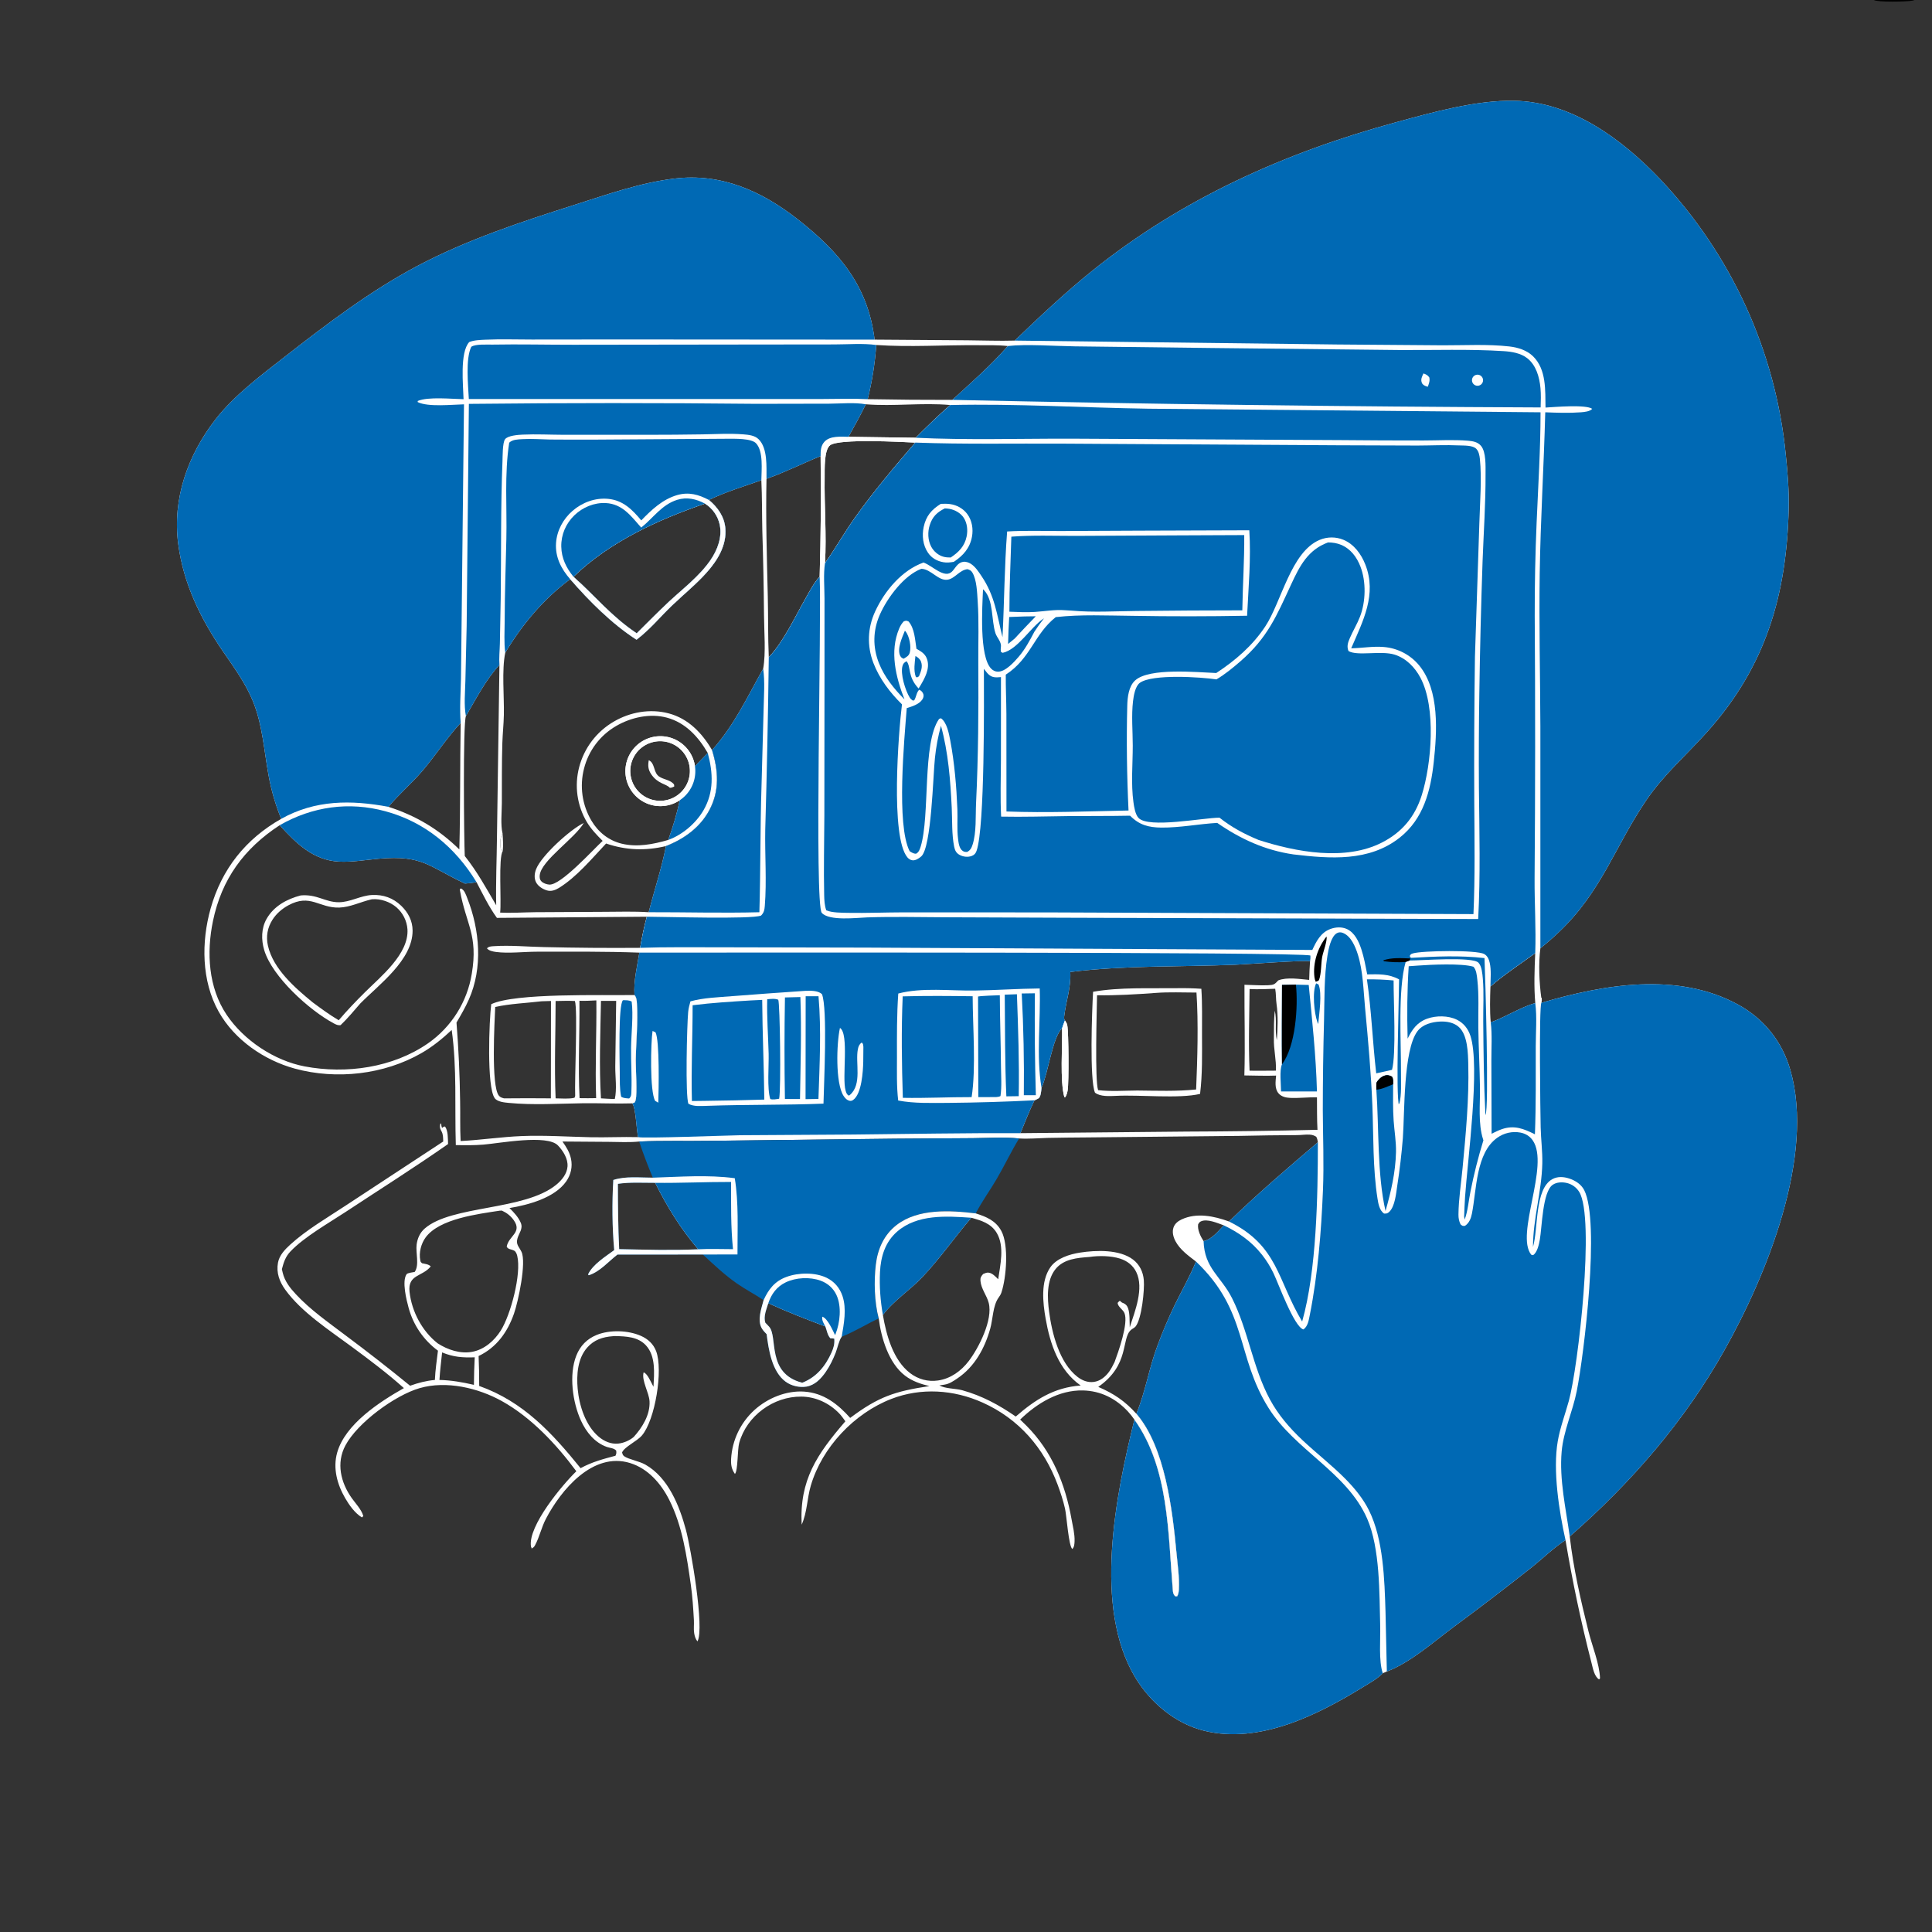 <?xml version="1.0" encoding="utf-8" ?>
<svg xmlns="http://www.w3.org/2000/svg" xmlns:xlink="http://www.w3.org/1999/xlink" width="1024" height="1024">
	<rect width="100%" height="100%" fill="#333333" stroke="none"/>
	<path fill="white" d="M537.813 180.519C551.033 167.865 564.546 155.079 578.795 143.606C626.395 105.278 681.155 80.798 739.895 64.803C759.48 59.47 782.323 53.03 802.643 53.406C833.075 53.969 859.752 73.803 879.956 95.001Q881.709 96.855 883.423 98.745Q885.137 100.635 886.812 102.56Q888.487 104.485 890.122 106.444Q891.757 108.403 893.351 110.395Q894.946 112.387 896.499 114.411Q898.052 116.436 899.563 118.492Q901.073 120.548 902.542 122.635Q904.01 124.721 905.435 126.838Q906.86 128.954 908.241 131.1Q909.622 133.245 910.959 135.419Q912.296 137.592 913.587 139.793Q914.879 141.993 916.125 144.22Q917.371 146.446 918.571 148.698Q919.771 150.95 920.924 153.226Q922.078 155.502 923.184 157.801Q924.29 160.1 925.349 162.422Q926.407 164.743 927.418 167.086Q928.429 169.429 929.391 171.792Q930.353 174.155 931.266 176.538Q932.179 178.92 933.043 181.321Q933.908 183.722 934.722 186.14Q935.536 188.558 936.301 190.992Q937.066 193.427 937.78 195.876Q938.494 198.326 939.158 200.789Q939.821 203.253 940.434 205.73Q941.047 208.207 941.608 210.696Q942.17 213.185 942.68 215.685Q943.19 218.185 943.649 220.695Q944.108 223.205 944.515 225.723Q944.922 228.242 945.277 230.769Q945.632 233.296 945.934 235.829Q946.237 238.363 946.488 240.902C947.465 250.29 948.272 260.021 948.053 269.453C946.988 315.294 935.964 353.101 904.903 387.855C894.015 400.038 881.8 410.54 872.54 424.178C855.778 448.866 848.95 472.56 826.07 494.201C822.988 497.116 819.763 499.981 816.428 502.604C815.366 510.682 815.836 520.89 816.927 528.939L817.143 528.754C817.24 529.789 817.231 530.497 816.96 531.502C850.056 521.784 888.98 514.984 920.961 532.308C934.881 539.849 944.582 551.972 948.942 567.189C962.064 612.983 936.23 676.048 914.008 715.6C892.777 753.389 864.556 785.903 831.996 814.362C833.905 831.174 837.847 848.301 841.941 864.711C843.83 872.282 847.776 881.858 848.046 889.525L847.558 890.126C844.99 888.606 844.235 884.104 843.521 881.328Q835.239 849.106 829.755 816.291C823.255 820.502 817.744 826.01 811.706 830.826Q791.196 847.031 770.162 862.549C759.415 870.56 747.607 881.113 735.055 885.943L732.9 886.832C730.252 889.661 726.149 891.9 722.829 893.947C698.512 908.939 667.643 924.512 638.361 917.369C623.138 913.656 609.9 902.588 601.854 889.344C579.161 851.994 591.374 792.418 601.263 752.435C619.564 777.988 619.067 812.517 621.582 842.471C621.719 844.109 621.775 845.068 623.041 846.136L623.957 846.045C624.606 844.835 624.76 843.746 624.832 842.395C625.173 836.017 624.142 829.249 623.545 822.9C621.403 800.148 617.496 766.939 602.292 749.327C607.15 737.652 609.087 724.689 613.636 712.794Q617.635 702.059 622.591 691.731C626.364 684.028 630.633 676.582 633.892 668.636C629.894 665.578 625.429 662.397 623.019 657.848C621.856 655.653 621.133 652.938 622.006 650.514C622.715 648.542 624.373 647.219 626.219 646.35C634.259 642.565 643.492 644.546 651.397 647.409C666.566 632.674 682.409 619.118 698.502 605.417C698.333 604.304 698.172 603.498 697.637 602.504C696.502 601.796 695.566 601.479 694.22 601.384C692.018 601.228 689.766 601.624 687.555 601.628C677.413 601.644 667.295 601.841 657.153 602.041L576.368 602.856Q565.812 602.911 555.257 603.111C550.231 603.252 545.176 603.714 540.151 603.408C535.9 610.363 532.443 617.732 528.337 624.76C524.721 630.952 520.473 636.752 517.154 643.121C503.712 641.511 486.663 640.428 475.245 649.255C468.465 654.497 465.178 662.029 464.193 670.34C463.157 679.077 463.455 690.258 465.748 698.757C459.187 701.886 452.862 705.835 446.114 708.494C444.699 710.336 443.839 714.591 442.942 716.892C441.545 720.476 439.884 723.92 437.699 727.096C435.207 730.716 431.934 734.19 427.401 734.94C423.742 735.546 419.404 734.547 416.411 732.342C409.129 726.977 407.401 715.502 406.327 707.152C405.481 706.271 404.544 705.307 403.894 704.27C401.155 699.898 403.557 693.587 404.721 689.09C400.113 686.012 395.164 683.467 390.603 680.291C384.07 675.742 378.353 670.313 372.523 664.921L327.272 664.953C322.463 668.629 317.994 674.046 312.067 675.916L311.667 675.474C314.183 670.125 320.918 666.016 325.54 662.582C324.459 650.523 324.346 637.491 325.063 625.407C331.464 623.282 339.278 624.194 346.01 624.191Q342.023 614.751 338.763 605.036C333.492 605.567 328.075 605.255 322.78 605.211L298.107 605.031C300.148 607.9 301.9 610.684 302.64 614.178C303.529 618.379 302.585 622.6 300.138 626.115C294.021 634.9 280.093 638.623 270.027 640.298C272.319 642.501 274.784 645.161 276.026 648.12C277.326 651.216 275.144 653.442 274.3 656.257C273.291 659.621 275.01 660.62 276.384 663.456C279.131 669.125 274.633 689.932 272.43 696.235C268.999 706.051 263.208 714.169 253.673 718.716Q253.999 726.647 253.991 734.584C277.363 742.892 292.527 759.401 307.728 778.164C313.823 774.842 319.573 773.351 326.217 771.576C326.73 770.35 326.767 770.139 326.588 768.824C325.312 767.464 323.343 767.508 321.65 766.911C315.163 764.624 310.68 759.003 307.9 752.918C303.477 743.233 301.456 728.633 305.451 718.518C307.5 713.33 311.092 709.635 316.273 707.532C323.169 704.734 332.939 705.02 339.764 708.064C343.449 709.707 346.337 712.355 347.775 716.172C351.542 726.171 347.268 752.572 340.228 760.834C337.604 763.913 331.064 766.788 329.708 769.805C330.004 770.789 330.04 771.299 330.94 771.912C333.287 773.509 338.842 774.457 342.023 776.255C354.19 783.134 360.14 798.13 363.568 810.928C366.091 820.35 373.561 863.185 369.665 869.971C368.641 868.74 368.17 867.161 367.926 865.593C367.573 863.337 367.912 860.941 367.781 858.654C367.426 852.487 367.047 846.283 366.179 840.164C364.015 824.905 361.709 808.761 354.676 794.883C350.306 786.258 343.426 778.33 333.897 775.421C314.136 769.387 297.274 789.789 289.304 805.086C286.99 809.527 285.943 814.613 283.636 818.918C283.017 820.075 282.716 820.228 281.587 820.803L282.005 820.957C281.889 820.726 281.452 819.891 281.417 819.66C279.761 808.752 298.228 786.814 305.476 779.798C294.899 765.536 281.577 751.259 265.952 742.583C253.388 735.606 236.573 731.661 222.46 735.73C209.361 739.507 189.504 754.055 183.07 766.122C178.104 775.435 180.584 785.768 186.425 794.006C188.542 796.991 191.536 800.002 192.57 803.549L191.818 804.264C188.061 801.969 185.092 797.742 182.919 793.997C178.72 786.761 176.364 778.208 178.702 769.925C182.974 754.784 201.257 742.98 214.073 735.722C205.298 727.852 195.871 720.788 186.402 713.787C174.685 705.125 159.791 695.496 151.174 683.546C148.089 679.268 146.362 674.539 147.338 669.238C148.055 665.345 150.965 662.29 153.803 659.701C162.475 651.789 173.316 645.525 183.102 639.05L234.933 605.018C234.924 604.905 234.912 604.792 234.907 604.679C234.831 602.823 234.897 601.276 234.002 599.591C233.893 599.384 233.776 599.182 233.666 598.975C233.015 597.743 233.063 596.71 233.47 595.421L233.86 595.647C233.894 596.57 233.945 596.973 234.291 597.86C234.96 597.302 234.94 597.172 235.851 597.066C237.558 599.257 237.368 603.662 237.483 606.365C219.722 618.795 201.337 630.38 183.242 642.316C174.124 648.331 161.261 655.569 153.908 663.334C151.263 666.127 150.358 669.077 149.406 672.689C149.539 673.297 149.685 673.9 149.825 674.506C150.875 679.043 153.694 682.616 156.812 685.973C164.51 694.26 174.024 700.86 183.005 707.665Q200.483 720.685 217.361 734.472C221.635 732.933 225.958 731.799 230.494 731.408C230.724 726.218 231.493 721.044 232.125 715.89Q231.421 715.372 230.739 714.826Q230.057 714.279 229.398 713.704Q228.74 713.129 228.106 712.527Q227.472 711.926 226.864 711.298Q226.256 710.67 225.675 710.017Q225.094 709.364 224.541 708.687Q223.988 708.01 223.464 707.311Q222.939 706.612 222.445 705.891Q221.95 705.17 221.486 704.429Q221.023 703.689 220.59 702.929Q220.158 702.169 219.758 701.392Q219.358 700.615 218.991 699.822Q218.624 699.029 218.29 698.221Q217.956 697.413 217.657 696.592Q217.358 695.77 217.093 694.937Q216.828 694.104 216.599 693.261C215.467 689.132 212.915 679.084 215.498 675.365C215.987 674.661 218.887 674.327 219.795 674.158C222.369 670.525 220.268 664.056 220.814 659.712C221.227 656.435 222.564 653.378 225.08 651.172C239.316 638.686 277.949 641.767 294.807 627.949C297.759 625.53 300.513 622.199 300.799 618.239C301.097 614.12 298.456 609.998 295.745 607.136C290.033 601.108 264.69 605.987 256.193 606.671C251.309 607.064 246.481 607.034 241.59 606.915C240.965 586.77 242.237 565.873 239.409 545.909C234.471 550.546 229.298 554.762 223.413 558.149C203.578 569.566 178.33 572.396 156.318 566.398C140.002 561.952 124.258 551.122 115.904 536.202C106.74 519.836 106.66 499.202 111.641 481.503C117.526 460.593 130.222 444.669 149.048 434.002Q146.775 428.435 145.094 422.661Q143.414 416.888 142.345 410.97C139.962 397.902 139.122 384.083 134.066 371.69C130.183 362.174 124.098 353.862 118.323 345.448C106.332 327.978 97.237 309.499 94.455 288.262C91.309 264.248 99.566 241.168 114.216 222.284C124.186 209.433 138.578 198.739 151.31 188.798C173.315 171.615 196.517 154.024 221.207 140.962C247.486 127.058 276.112 117.617 304.357 108.627C321.755 103.09 339.298 96.833 357.512 94.644C382.389 91.655 403.792 101.296 423.002 116.387C444.892 133.583 460.106 151.602 463.556 180.01L512.694 180.361C521.037 180.421 529.482 180.767 537.813 180.519ZM205.884 427.628C220.485 432.341 232.503 439.471 243.46 450.22C244.051 427.874 243.787 405.507 244.169 383.149C236.7 391.191 230.794 400.512 223.67 408.824C218.05 415.38 211.411 420.953 205.884 427.628ZM648.621 649.448C645.377 648.321 639.843 645.781 636.501 647.36C635.661 647.757 635.548 648.15 635.042 648.889C634.575 651.861 636.337 655.376 637.927 657.828C642.282 656.872 645.718 652.544 648.621 649.448ZM346.01 624.191C339.278 624.194 331.464 623.282 325.063 625.407C324.346 637.491 324.459 650.523 325.54 662.582C320.918 666.016 314.183 670.125 311.667 675.474L312.067 675.916C317.994 674.046 322.463 668.629 327.272 664.953L372.523 664.921C378.353 670.313 384.07 675.742 390.603 680.291C395.164 683.467 400.113 686.012 404.721 689.09C403.557 693.587 401.155 699.898 403.894 704.27C404.544 705.307 405.481 706.271 406.327 707.152C407.401 715.502 409.129 726.977 416.411 732.342C419.404 734.547 423.742 735.546 427.401 734.94C431.934 734.19 435.207 730.716 437.699 727.096C439.884 723.92 441.545 720.476 442.942 716.892C443.839 714.591 444.699 710.336 446.114 708.494C452.862 705.835 459.187 701.886 465.748 698.757C463.455 690.258 463.157 679.077 464.193 670.34C465.178 662.029 468.465 654.497 475.245 649.255C486.663 640.428 503.712 641.511 517.154 643.121C520.473 636.752 524.721 630.952 528.337 624.76C532.443 617.732 535.9 610.363 540.151 603.408C532.154 602.614 523.761 603.18 515.721 603.254L474.501 603.525L376.343 604.657C363.864 604.877 351.206 604.466 338.763 605.036Q342.023 614.751 346.01 624.191ZM485.108 234.584C477.407 234.211 444.937 232.434 440.036 235.945C436.657 238.364 437.146 248.997 437.083 252.892C436.84 267.99 438.146 283.413 437.273 298.445C442.819 290.68 447.538 282.256 453.097 274.439C463.027 260.475 473.968 247.573 485.108 234.584ZM244.143 604.775C254.977 604.212 265.75 602.574 276.574 602.137C288.727 601.646 300.969 602.506 313.125 602.76C321.489 602.934 329.877 602.476 338.223 602.705C337.316 598.837 337.029 587.252 335.128 584.801L336.364 584.335C336.659 583.819 336.78 583.676 336.929 583.019C337.822 579.08 336.922 566.752 336.98 561.979C337.099 552.045 338.21 541.792 337.582 531.9C337.467 530.099 337.41 528.843 336.294 527.386C335.74 520.163 337.726 512.063 338.881 504.91C320.765 504.253 302.535 504.404 284.409 504.423C277.784 504.43 269.3 505.435 262.871 504.556C261.279 504.338 259.134 503.952 258.092 502.636C259.103 501.618 260.284 501.592 261.676 501.498C270.427 500.903 279.516 501.801 288.299 501.974Q313.789 502.574 339.285 502.371C340.222 496.873 341.374 491.264 342.832 485.881L263.373 486.492C259.13 480.674 255.884 473.854 252.521 467.49C250.592 468.032 248.447 468.115 246.456 468.313C227.266 459.306 224.11 453.095 200.891 455.125C193.828 455.742 186.708 457.048 179.602 456.673C166.002 455.954 156.905 446.939 148.234 437.383C129.373 449.724 117.477 465.928 112.868 488.198C109.42 504.857 110.396 523.388 120.126 537.864C129.217 551.388 145.4 562.163 161.436 565.211C183.447 569.394 208.291 565.913 226.937 552.932Q228.082 552.131 229.185 551.274Q230.288 550.417 231.347 549.505Q232.406 548.594 233.419 547.631Q234.431 546.668 235.394 545.656Q236.357 544.643 237.268 543.584Q238.179 542.525 239.035 541.421Q239.892 540.318 240.693 539.173Q241.494 538.028 242.236 536.844Q242.979 535.661 243.661 534.442Q244.344 533.223 244.964 531.971Q245.585 530.719 246.142 529.438Q246.699 528.157 247.192 526.849Q247.684 525.542 248.111 524.211Q248.538 522.881 248.897 521.531Q249.257 520.181 249.548 518.815Q249.84 517.448 250.063 516.069C253.495 495.581 247.007 489.892 243.826 472.163C243.655 471.215 243.564 471.647 244.205 470.848C246.197 471.703 246.894 474.097 247.655 476.023C254.325 492.904 255.988 512.895 248.505 529.745C246.62 533.989 244.311 537.984 241.953 541.976Q243.599 562.809 243.872 583.706C244.024 590.702 243.769 597.8 244.143 604.775ZM337.372 339.055C324.46 330.804 312.243 318.52 302.213 306.984C288.165 317.368 276.722 331.042 267.788 345.964C265.884 355.087 267.27 369.243 267.06 378.919C266.953 383.887 266.41 388.847 266.255 393.817C265.923 404.439 266.042 415.11 265.99 425.74C265.966 430.564 265.245 437.15 266.374 441.829C264.836 444.193 265.081 447.461 265.431 450.157L266.477 451.082C264.083 454.496 265.824 477.609 265.089 483.693C271.292 483.999 277.538 483.546 283.748 483.478L320.231 483.282C328.064 483.255 336.011 482.989 343.826 483.493C346.771 471.828 350.685 460.235 352.986 448.434C362.629 444.634 371.099 438.589 376.039 429.265C381.484 418.989 380.725 408.359 377.401 397.566C389.22 384.358 395.916 369.672 404.505 354.431C405.993 345.894 404.987 334.856 404.94 326.076Q404.749 303.748 404.048 281.43C403.849 272.467 403.955 263.502 403.532 254.545C394.3 257.796 384.551 260.721 375.739 264.99C380.395 268.884 383.93 273.821 384.449 280.03C385.196 288.964 380.396 296.866 374.695 303.284C368.965 309.734 362.173 315.169 355.972 321.15C349.751 327.148 344.293 333.816 337.372 339.055ZM335.873 761.634C340.461 756.591 344.612 749.846 344.276 742.782C344.054 738.134 339.919 731.703 341.128 727.385C343.078 727.964 344.819 732.145 345.794 733.944L346.367 735.006C346.731 727.846 347.645 718.849 342.39 713.106C338.191 708.518 331.88 708.273 326.092 708.149C325.374 708.133 325.599 708.139 324.772 708.217C319.432 708.622 314.829 710.118 311.184 714.294C306.103 720.115 305.515 728.705 306.177 736.079C306.968 744.899 310.324 755.539 317.281 761.449C320.195 763.925 323.86 765.536 327.744 765.122C330.606 764.817 333.681 763.491 335.873 761.634ZM564.433 540.843C565.065 541.759 565.447 542.343 565.677 543.458C566.416 547.048 566.569 573.763 565.883 577.86C565.657 579.212 565.326 580.362 564.631 581.542L564.118 581.484C561.731 572.98 563.141 554.281 562.937 544.985C557.832 549.767 555.573 568.866 552.024 576.55C551.81 578.391 551.788 580.4 550.721 581.967C549.889 582.448 549.201 582.878 548.292 583.188C545.565 588.888 543.231 594.75 540.848 600.6L629.202 599.758Q663.752 599.66 698.291 598.82C697.981 593.102 698.07 587.32 698.019 581.593C693.29 581.512 688.522 582.103 683.808 581.905C681.503 581.807 679.099 581.258 677.571 579.396C675.497 576.868 676.087 573.109 676.362 570.085C670.769 570.286 665.132 570.068 659.536 570C660.01 554.005 659.511 537.956 659.593 521.947C663.758 522.015 667.972 522.399 672.133 522.197C675.135 522.051 675.561 521.762 677.514 519.625C682.115 517.785 689.011 518.945 693.896 519.368C693.961 516.058 694.144 512.765 694.35 509.461C691.618 508.813 660.525 511.089 654.729 511.329C625.492 512.539 596.407 511.582 567.273 515.169C567.746 523.448 564.962 530.699 564.039 538.732C563.956 539.456 563.934 540.289 564.433 540.843ZM246.936 379.533C245.322 383.787 245.928 445.532 246.332 453.693C252.795 461.79 257.801 470.892 262.998 479.821C262.733 467.784 263.285 455.701 263.401 443.661L264.716 352.433C257.645 359.975 252.187 370.637 246.936 379.533ZM504.752 211.946C514.883 202.68 525.114 193.747 534.17 183.399C528.821 182.817 523.239 183.011 517.854 182.967C500.105 182.82 482.144 184.067 464.434 182.855Q463.933 190.12 462.796 197.312Q461.658 204.504 459.893 211.569Q482.321 211.977 504.752 211.946ZM449.712 231.515L485.353 232.025C491.258 226.095 497.348 220.181 503.647 214.673C488.838 213.314 473.709 215.487 458.89 214.277C456.074 220.152 452.868 225.818 449.712 231.515ZM234.326 716.815C233.814 721.666 233.202 726.53 232.918 731.4C239.182 731.546 245.094 732.591 251.186 734.004Q251.233 726.696 251.612 719.398C245.223 719.641 240.286 719.275 234.326 716.815ZM662.301 524.198C662.184 538.626 661.656 553.074 662.302 567.498C666.949 567.494 671.603 567.55 676.249 567.468C676.535 561.531 674.986 556.227 675.186 550.25C675.184 545.36 675.184 540.526 675.655 535.652C676.883 540.649 675.566 546.285 676.753 551.336C677.206 545.252 677.476 538.226 676.6 532.211C676.203 529.49 676.389 526.824 675.887 524.057C671.364 524.211 666.823 524.467 662.301 524.198ZM813.704 505.186C805.826 510.911 797.299 516.462 789.965 522.845C789.762 529.061 789.56 535.69 790.115 541.871C798.148 538.954 805.573 534.023 813.726 531.608C812.972 523.097 813.315 513.725 813.704 505.186ZM231.983 712.007C237.311 715.44 244.058 717.707 250.413 716.464C256.764 715.223 262.013 710.606 265.398 705.258C270.669 696.929 276.473 675.142 274.137 665.591C273.906 664.647 273.434 663.391 272.562 662.897C271.082 662.059 269.343 662.304 268.567 660.761C269.536 655.039 276.979 653.281 272.277 646.7C270.596 644.348 268.586 642.831 265.984 641.633L264.786 641.692C253.302 643.468 233.05 645.922 225.688 655.733C223.186 659.067 221.936 663.92 222.761 668.042C222.952 668.997 223.044 668.922 223.687 669.545C225.182 669.878 227.251 670.06 228.292 671.227C223.897 676.773 216.021 675.363 217.07 684.754C218.231 695.159 223.76 705.592 231.983 712.007ZM434.942 241.751C425.292 245.651 416.113 250.32 406.26 253.78C405.817 274.519 406.453 295.335 406.944 316.072C407.199 326.835 406.988 337.623 407.468 348.378C415.271 340.189 421.471 326.79 427.133 316.886C429.278 313.135 431.441 308.819 434.431 305.694Q435.363 273.728 434.942 241.751ZM337.465 335.679C343.109 330.101 348.667 324.393 354.469 318.981C362.037 311.922 370.602 305.533 376.526 296.931C380.262 291.506 382.831 284.786 381.478 278.137Q381.296 277.277 381.028 276.439Q380.761 275.602 380.411 274.795Q380.061 273.988 379.632 273.221Q379.203 272.453 378.699 271.732Q378.195 271.012 377.622 270.345Q377.048 269.678 376.411 269.073Q375.774 268.467 375.079 267.928Q374.384 267.389 373.639 266.922C348.852 275.36 322.957 287.267 303.946 305.688C315.865 316.241 323.661 326.388 337.465 335.679Z"/>
	<path fill="#0069B4" d="M537.813 180.519C551.033 167.865 564.546 155.079 578.795 143.606C626.395 105.278 681.155 80.798 739.895 64.803C759.48 59.47 782.323 53.03 802.643 53.406C833.075 53.969 859.752 73.803 879.956 95.001Q881.709 96.855 883.423 98.745Q885.137 100.635 886.812 102.56Q888.487 104.485 890.122 106.444Q891.757 108.403 893.351 110.395Q894.946 112.387 896.499 114.411Q898.052 116.436 899.563 118.492Q901.073 120.548 902.542 122.635Q904.01 124.721 905.435 126.838Q906.86 128.954 908.241 131.1Q909.622 133.245 910.959 135.419Q912.296 137.592 913.587 139.793Q914.879 141.993 916.125 144.22Q917.371 146.446 918.571 148.698Q919.771 150.95 920.924 153.226Q922.078 155.502 923.184 157.801Q924.29 160.1 925.349 162.422Q926.407 164.743 927.418 167.086Q928.429 169.429 929.391 171.792Q930.353 174.155 931.266 176.538Q932.179 178.92 933.043 181.321Q933.908 183.722 934.722 186.14Q935.536 188.558 936.301 190.992Q937.066 193.427 937.78 195.876Q938.494 198.326 939.158 200.789Q939.821 203.253 940.434 205.73Q941.047 208.207 941.608 210.696Q942.17 213.185 942.68 215.685Q943.19 218.185 943.649 220.695Q944.108 223.205 944.515 225.723Q944.922 228.242 945.277 230.769Q945.632 233.296 945.934 235.829Q946.237 238.363 946.488 240.902C947.465 250.29 948.272 260.021 948.053 269.453C946.988 315.294 935.964 353.101 904.903 387.855C894.015 400.038 881.8 410.54 872.54 424.178C855.778 448.866 848.95 472.56 826.07 494.201C822.988 497.116 819.763 499.981 816.428 502.604L816.429 384.901C816.331 357.932 815.685 330.968 816.08 303.997C816.496 275.501 818.288 247.019 819.019 218.522C825.308 218.775 831.552 219 837.841 218.527C839.674 218.389 842.686 218.127 843.912 216.694C840.571 214.287 823.94 215.746 819.154 216.011C818.991 206.936 819.671 195.904 812.64 188.934C809.305 185.627 804.575 184.146 800.002 183.63C788.478 182.33 776.4 183.049 764.803 183.021L708.657 182.587L537.813 180.519Z"/>
	<path fill="#0069B4" d="M149.048 434.002Q146.775 428.435 145.094 422.661Q143.414 416.888 142.345 410.97C139.962 397.902 139.122 384.083 134.066 371.69C130.183 362.174 124.098 353.862 118.323 345.448C106.332 327.978 97.237 309.499 94.455 288.262C91.309 264.248 99.566 241.168 114.216 222.284C124.186 209.433 138.578 198.739 151.31 188.798C173.315 171.615 196.517 154.024 221.207 140.962C247.486 127.058 276.112 117.617 304.357 108.627C321.755 103.09 339.298 96.833 357.512 94.644C382.389 91.655 403.792 101.296 423.002 116.387C444.892 133.583 460.106 151.602 463.556 180.01L326.829 179.916L281.914 179.966C273.728 179.974 265.47 179.678 257.295 180.046C254.535 180.17 251.275 180.261 248.699 181.303C243.623 186.831 245.506 204.16 245.697 211.582C239.479 211.477 226.881 210.157 221.389 212.53L221.402 213.127C226.919 215.831 239.566 214.448 245.93 214.3L244.708 325.583L244.335 359.583C244.179 367.375 243.559 375.381 244.169 383.149C236.7 391.191 230.794 400.512 223.67 408.824C218.05 415.38 211.411 420.953 205.884 427.628C186.106 423.94 167.136 423.875 149.048 434.002Z"/>
	<path fill="#0069B4" d="M648.621 649.448C656.568 653.233 663.42 658.092 668.902 665.049Q672.408 669.528 674.888 674.647C677.521 680.022 685.788 703.135 690.824 704.638C693.175 703.055 693.684 699.683 694.204 697.068C698.506 675.445 700.292 652.773 701.197 630.789C701.779 616.656 701.179 602.516 701.111 588.381Q701.128 564.518 701.77 540.664C702.041 529.384 701.758 517.619 703.582 506.463C704.133 503.094 705.395 496.372 708.582 494.59C709.632 494.004 710.769 494.045 711.854 494.492C716.112 496.246 718.357 501.725 719.652 505.795C722.45 514.582 722.647 524.979 723.511 534.135C725.14 551.415 726.701 568.654 727.387 586.003C728.023 602.11 727.584 619.363 730.106 635.28C730.544 638.045 731.14 641.516 733.577 643.223C734.833 643.272 735.395 643.186 736.343 642.289C739.391 639.405 739.962 632.47 740.575 628.458Q742.521 615.91 743.541 603.254C744.543 589.763 743.715 556.656 751.29 546.558C753.997 542.948 758.882 541.673 763.161 541.454C766.668 541.275 770.497 541.903 773.197 544.32C777.953 548.579 778.068 558.281 778.217 564.177C778.679 582.467 776.911 600.925 775.192 619.121C774.424 627.253 773.088 635.586 773.015 643.742C772.998 645.676 773.299 647.162 774.102 648.918C775.189 649.788 775.1 649.845 776.471 649.725C778.712 648.207 779.629 645.841 780.147 643.254C782.67 630.636 782.169 610.995 793.696 602.953Q794.345 602.495 795.035 602.103Q795.726 601.711 796.452 601.39Q797.178 601.069 797.933 600.821Q798.687 600.573 799.462 600.401Q800.238 600.229 801.026 600.135Q801.815 600.04 802.608 600.025Q803.402 600.009 804.194 600.072Q804.986 600.135 805.767 600.276C808.511 600.776 810.841 602.166 812.421 604.485C821.469 617.764 802.947 654.291 811.603 665.046L812.607 665.259C814.806 663.723 815.667 659.645 816.123 657.124C817.314 650.528 817.546 631.591 823 627.941C825.126 626.519 828.034 626.44 830.451 627.008Q830.958 627.125 831.45 627.292Q831.943 627.459 832.416 627.674Q832.89 627.889 833.34 628.15Q833.79 628.411 834.212 628.715Q834.634 629.019 835.024 629.364Q835.413 629.708 835.767 630.089Q836.121 630.47 836.435 630.885Q836.749 631.299 837.021 631.743C845.456 645.45 836.492 724.482 831.517 742.502C829.555 749.61 826.911 756.594 825.645 763.872C822.959 779.319 826.335 800.965 829.755 816.291C823.255 820.502 817.744 826.01 811.706 830.826Q791.196 847.031 770.162 862.549C759.415 870.56 747.607 881.113 735.055 885.943L734.351 854.255C733.818 837.252 733.244 815.866 725.557 800.468C722.431 794.208 717.893 788.7 712.995 783.749C705.811 776.488 697.638 770.21 690.209 763.194C683.451 756.812 677.472 749.887 673.051 741.674C663.948 724.764 661.619 705.184 653.028 688.089C647.21 676.513 638.342 672.268 637.927 657.828C642.282 656.872 645.718 652.544 648.621 649.448Z"/>
	<path fill="#0069B4" d="M816.96 531.502C850.056 521.784 888.98 514.984 920.961 532.308C934.881 539.849 944.582 551.972 948.942 567.189C962.064 612.983 936.23 676.048 914.008 715.6C892.777 753.389 864.556 785.903 831.996 814.362C829.964 799.677 826.398 784.166 827.714 769.314C828.672 758.511 833.566 748.06 835.693 737.405C839.626 717.7 848.093 647.554 839.684 630.839C838.103 627.696 834.918 625.673 831.658 624.618C828.734 623.672 825.566 623.451 822.791 624.964C813.31 630.133 815.389 651.267 812.515 660.892C812.541 645.934 817.122 631.54 817.452 616.679C817.594 610.28 816.724 603.895 816.585 597.499C816.413 589.553 815.646 534.159 816.96 531.502Z"/>
	<path fill="#0069B4" d="M633.892 668.636C661.609 694.95 654.98 718.544 672.348 746.24C686.382 768.619 713.906 780.407 724.613 804.884C731.494 820.616 731.089 844.565 731.534 861.92C731.713 868.877 730.665 880.432 732.9 886.832C730.252 889.661 726.149 891.9 722.829 893.947C698.512 908.939 667.643 924.512 638.361 917.369C623.138 913.656 609.9 902.588 601.854 889.344C579.161 851.994 591.374 792.418 601.263 752.435C619.564 777.988 619.067 812.517 621.582 842.471C621.719 844.109 621.775 845.068 623.041 846.136L623.957 846.045C624.606 844.835 624.76 843.746 624.832 842.395C625.173 836.017 624.142 829.249 623.545 822.9C621.403 800.148 617.496 766.939 602.292 749.327C607.15 737.652 609.087 724.689 613.636 712.794Q617.635 702.059 622.591 691.731C626.364 684.028 630.633 676.582 633.892 668.636Z"/>
	<path fill="#0069B4" d="M338.763 605.036C351.206 604.466 363.864 604.877 376.343 604.657L474.501 603.525L515.721 603.254C523.761 603.18 532.154 602.614 540.151 603.408C535.9 610.363 532.443 617.732 528.337 624.76C524.721 630.952 520.473 636.752 517.154 643.121C503.712 641.511 486.663 640.428 475.245 649.255C468.465 654.497 465.178 662.029 464.193 670.34C463.157 679.077 463.455 690.258 465.748 698.757C459.187 701.886 452.862 705.835 446.114 708.494C444.699 710.336 443.839 714.591 442.942 716.892C441.545 720.476 439.884 723.92 437.699 727.096C435.207 730.716 431.934 734.19 427.401 734.94C423.742 735.546 419.404 734.547 416.411 732.342C409.129 726.977 407.401 715.502 406.327 707.152C405.481 706.271 404.544 705.307 403.894 704.27C401.155 699.898 403.557 693.587 404.721 689.09C400.113 686.012 395.164 683.467 390.603 680.291C384.07 675.742 378.353 670.313 372.523 664.921L327.272 664.953C322.463 668.629 317.994 674.046 312.067 675.916L311.667 675.474C314.183 670.125 320.918 666.016 325.54 662.582C324.459 650.523 324.346 637.491 325.063 625.407C331.464 623.282 339.278 624.194 346.01 624.191Q342.023 614.751 338.763 605.036ZM328.184 662.068C342.016 662.363 356.264 662.773 370.078 662.148C360.997 651.649 353.415 639.35 347.257 626.926C340.867 626.947 333.81 626.502 327.503 627.465C327.516 639.031 327.614 650.513 328.184 662.068ZM437.447 703.03C427.213 699.175 417.167 695.29 407.218 690.731C406.24 693.997 404.568 697.665 405.632 701.049C406.281 701.764 406.977 702.436 407.626 703.143C412.495 708.453 406.043 727.91 425.176 732.876C432.639 730.015 437.45 724.141 440.691 716.934C441.818 714.429 442.436 712.266 442.173 709.519C441.357 709.316 440.946 709.306 440.129 709.357C438.538 707.649 438.256 705.172 437.447 703.03Z"/>
	<path fill="white" d="M346.01 624.191C360.345 623.749 375.191 622.569 389.44 624.475C391.587 637.412 390.847 651.745 390.884 664.878L372.523 664.921L327.272 664.953C322.463 668.629 317.994 674.046 312.067 675.916L311.667 675.474C314.183 670.125 320.918 666.016 325.54 662.582C324.459 650.523 324.346 637.491 325.063 625.407C331.464 623.282 339.278 624.194 346.01 624.191ZM328.184 662.068C342.016 662.363 356.264 662.773 370.078 662.148C360.997 651.649 353.415 639.35 347.257 626.926C340.867 626.947 333.81 626.502 327.503 627.465C327.516 639.031 327.614 650.513 328.184 662.068Z"/>
	<path fill="#0069B4" d="M347.257 626.926C360.662 627.089 374.073 626.42 387.482 626.457C387.509 638.33 387.282 650.261 388.508 662.085C382.406 662.088 376.162 661.813 370.078 662.148C360.997 651.649 353.415 639.35 347.257 626.926Z"/>
	<path fill="white" d="M404.721 689.09C407.408 683.265 410.572 679.105 416.839 676.79C423.141 674.462 431.996 674.289 438.094 677.228C442.198 679.206 445.08 682.599 446.528 686.906C448.832 693.759 447.292 701.563 446.114 708.494C444.699 710.336 443.839 714.591 442.942 716.892C441.545 720.476 439.884 723.92 437.699 727.096C435.207 730.716 431.934 734.19 427.401 734.94C423.742 735.546 419.404 734.547 416.411 732.342C409.129 726.977 407.401 715.502 406.327 707.152C405.481 706.271 404.544 705.307 403.894 704.27C401.155 699.898 403.557 693.587 404.721 689.09ZM437.447 703.03C427.213 699.175 417.167 695.29 407.218 690.731C406.24 693.997 404.568 697.665 405.632 701.049C406.281 701.764 406.977 702.436 407.626 703.143C412.495 708.453 406.043 727.91 425.176 732.876C432.639 730.015 437.45 724.141 440.691 716.934C441.818 714.429 442.436 712.266 442.173 709.519C441.357 709.316 440.946 709.306 440.129 709.357C438.538 707.649 438.256 705.172 437.447 703.03Z"/>
	<path fill="#0069B4" d="M407.218 690.731C408.893 685.814 411.641 682.008 416.414 679.693C421.809 677.076 429.249 676.722 434.877 678.757C438.653 680.122 441.646 682.722 443.342 686.382C446.163 692.468 445.265 701.06 442.818 707.156L442.617 707.644C441.358 705.161 438.697 698.828 435.87 697.87C435.466 699.707 436.586 701.484 437.447 703.03C427.213 699.175 417.167 695.29 407.218 690.731Z"/>
	<path fill="#0069B4" d="M651.397 647.409C666.566 632.674 682.409 619.118 698.502 605.417C698.484 633.91 697.837 673.408 690.17 700.434C676.999 678.591 677.56 660.319 651.397 647.409Z"/>
	<path fill="white" d="M503.647 214.673C538.537 213.873 573.709 216.094 608.613 216.62L816.517 218.526C816.528 237.969 815.268 257.42 814.447 276.841Q813.381 301.61 813.433 326.402Q813.922 395.932 813.365 465.462C813.283 478.641 814.175 492.054 813.704 505.186C805.826 510.911 797.299 516.462 789.965 522.845C790 518.89 790.463 514.249 789.607 510.392C789.19 508.517 788.477 506.713 786.74 505.695C782.812 503.393 753.746 503.853 748.912 505.308C747.808 505.64 747.695 505.75 747.186 506.711L747.788 507.684C760.671 506.934 773.963 506.314 786.814 507.806C787.192 516.056 789.344 588.616 787.318 590.996C786.451 574.493 786.289 558.012 786.145 541.491C786.079 533.95 786.577 526.169 785.921 518.662C785.702 516.156 785.385 512.117 783.622 510.255C780.443 506.897 753.211 509.131 747.103 509.076L745.024 509.866C740.822 524.399 742.658 552.673 742.547 568.629C742.511 573.654 742.96 580.212 741.68 585.022L741.186 584.817L741.522 585.871C739.722 581.057 741.495 529.716 741.548 519.089C736.026 516.094 730.725 516.354 724.656 516.45C723.768 511.999 722.96 507.406 721.535 503.095C720.179 498.995 718.036 494.345 713.906 492.423C711.181 491.155 707.857 491.357 705.091 492.4C699.995 494.322 697.707 498.863 695.551 503.488L459.415 502.253L380.619 502.083C366.86 502.111 353.035 501.893 339.285 502.371C340.222 496.873 341.374 491.264 342.832 485.881C352.85 485.91 398.238 487.302 403.368 485.278C404.882 483.793 405.195 482.277 405.359 480.217C406.421 466.93 405.345 453.069 405.598 439.706Q406.908 394.05 407.468 348.378C415.271 340.189 421.471 326.79 427.133 316.886C429.278 313.135 431.441 308.819 434.431 305.694Q435.363 273.728 434.942 241.751C434.906 238.992 435.02 236.22 437.013 234.091C440.023 230.876 445.727 231.476 449.712 231.515L485.353 232.025C491.258 226.095 497.348 220.181 503.647 214.673ZM485.108 234.584C477.407 234.211 444.937 232.434 440.036 235.945C436.657 238.364 437.146 248.997 437.083 252.892C436.84 267.99 438.146 283.413 437.273 298.445C442.819 290.68 447.538 282.256 453.097 274.439C463.027 260.475 473.968 247.573 485.108 234.584Z"/>
	<path fill="#0069B4" d="M503.647 214.673C538.537 213.873 573.709 216.094 608.613 216.62L816.517 218.526C816.528 237.969 815.268 257.42 814.447 276.841Q813.381 301.61 813.433 326.402Q813.922 395.932 813.365 465.462C813.283 478.641 814.175 492.054 813.704 505.186C805.826 510.911 797.299 516.462 789.965 522.845C790 518.89 790.463 514.249 789.607 510.392C789.19 508.517 788.477 506.713 786.74 505.695C782.812 503.393 753.746 503.853 748.912 505.308C747.808 505.64 747.695 505.75 747.186 506.711L747.788 507.684C760.671 506.934 773.963 506.314 786.814 507.806C787.192 516.056 789.344 588.616 787.318 590.996C786.451 574.493 786.289 558.012 786.145 541.491C786.079 533.95 786.577 526.169 785.921 518.662C785.702 516.156 785.385 512.117 783.622 510.255C780.443 506.897 753.211 509.131 747.103 509.076L745.024 509.866C740.822 524.399 742.658 552.673 742.547 568.629C742.511 573.654 742.96 580.212 741.68 585.022L741.186 584.817L741.522 585.871C739.722 581.057 741.495 529.716 741.548 519.089C736.026 516.094 730.725 516.354 724.656 516.45C723.768 511.999 722.96 507.406 721.535 503.095C720.179 498.995 718.036 494.345 713.906 492.423C711.181 491.155 707.857 491.357 705.091 492.4C699.995 494.322 697.707 498.863 695.551 503.488L459.415 502.253L380.619 502.083C366.86 502.111 353.035 501.893 339.285 502.371C340.222 496.873 341.374 491.264 342.832 485.881C352.85 485.91 398.238 487.302 403.368 485.278C404.882 483.793 405.195 482.277 405.359 480.217C406.421 466.93 405.345 453.069 405.598 439.706Q406.908 394.05 407.468 348.378C415.271 340.189 421.471 326.79 427.133 316.886C429.278 313.135 431.441 308.819 434.431 305.694C435.526 326.924 431.581 479.48 435.573 483.858C439.589 488.263 454.053 486.418 459.585 486.239C473.364 485.794 487.183 486.101 500.969 486.174L564.423 486.417L783.47 487.101C784.691 463.792 784.103 440.673 783.853 417.36Q783.693 392.496 784.072 367.635Q784.577 332.548 785.795 297.478C786.361 282.138 787.445 266.674 787.37 251.328C787.35 247.175 787.75 239.618 784.946 236.294C783.24 234.271 780.683 233.81 778.183 233.598C770.427 232.943 762.316 233.463 754.514 233.462Q732.553 233.482 710.593 233.264L567.27 232.504C540.035 232.451 512.555 233.313 485.353 232.025C491.258 226.095 497.348 220.181 503.647 214.673Z"/>
	<path d="M745.024 509.866C741.104 510.149 737.443 510.02 733.555 509.481L733.176 509.048L733.021 509.06C737.544 507.422 742.771 507.827 747.503 507.999L747.103 509.076L745.024 509.866Z"/>
	<path fill="#0069B4" d="M485.108 234.584C511.049 235.53 537.057 234.997 563.014 235.139L708.722 236.001L751.252 236.147C758.688 236.128 766.171 235.733 773.598 236.076C776.179 236.195 780.601 235.956 782.49 237.917C783.765 239.241 784.175 241.405 784.361 243.161C785.452 253.428 784.386 266.851 784.084 277.398L781.75 348.102Q781.208 386.655 781.392 425.211C781.512 444.987 781.845 464.734 780.961 484.498L555.805 483.595L479.126 483.561C469.294 483.577 459.409 484.005 449.586 483.831C446.154 483.77 441.057 483.799 437.934 482.498C437.018 479.905 436.893 477.116 436.83 474.385C436.505 460.392 436.881 446.311 436.924 432.312L437.002 356.07L437.006 317.206C436.999 311.212 436.347 304.325 437.273 298.445C442.819 290.68 447.538 282.256 453.097 274.439C463.027 260.475 473.968 247.573 485.108 234.584Z"/>
	<path fill="white" d="M604.129 281.255L662.161 281.059C663.116 296.067 661.722 311.355 660.986 326.355Q630.568 326.923 600.149 326.398C586.794 326.286 572.849 325.576 559.584 327.086C548.1 336.106 546.341 349.001 533.08 357.581C533.016 364.531 533.378 371.498 533.414 378.451L533.448 430.1C554.888 430.919 576.689 430.004 598.148 429.587C597.267 411.24 597.005 392.396 597.473 374.03C597.588 369.537 598.202 363.691 601.735 360.559C609.327 353.83 634.49 356.328 644.625 356.716C654.719 350.137 663.893 342.188 670.589 332.073C679.216 319.042 684.184 292.482 699.473 286.138Q700.217 285.826 700.989 285.589Q701.76 285.351 702.551 285.191Q703.342 285.031 704.145 284.949Q704.948 284.867 705.755 284.864Q706.562 284.862 707.366 284.938Q708.169 285.015 708.962 285.17Q709.754 285.325 710.527 285.558Q711.3 285.79 712.046 286.097C717.656 288.441 721.455 293.65 723.632 299.16C729.901 315.028 722.411 329.145 716.166 343.605C721.904 343.52 727.685 342.429 733.423 342.921Q734.102 342.975 734.777 343.062Q735.453 343.15 736.123 343.271Q736.794 343.393 737.457 343.548Q738.12 343.703 738.775 343.891Q739.43 344.079 740.074 344.3Q740.718 344.521 741.351 344.774Q741.983 345.026 742.602 345.311Q743.221 345.595 743.826 345.91Q744.429 346.225 745.017 346.57Q745.604 346.915 746.174 347.289Q746.743 347.663 747.293 348.065Q747.843 348.467 748.372 348.896Q748.901 349.326 749.407 349.781Q749.914 350.236 750.397 350.716Q750.88 351.196 751.339 351.7Q751.797 352.204 752.23 352.73C763.048 365.946 761.654 387.909 759.924 403.857C758.268 419.127 754.498 433.957 741.947 443.912C725.629 456.855 704.941 455.134 685.538 452.856C670.524 450.674 657.539 444.719 645.151 436.155C635.282 436.728 625.456 438.72 615.554 438.642C608.783 438.588 603.75 437.221 598.967 432.333C587.931 432.562 576.887 432.427 565.849 432.549C554.105 432.68 542.361 433.062 530.617 432.821C530.12 422.87 530.468 412.871 530.514 402.911L530.531 358.878C529.324 358.97 528.057 359.095 526.854 358.903C524.262 358.488 522.984 356.389 521.487 354.471C521.51 371.305 522.051 438.21 517.606 450.944C517.13 452.308 516.464 453.107 515.107 453.643C513.108 454.434 510.587 454.167 508.706 453.165C506.796 452.147 506.13 450.752 505.716 448.697C504.39 442.105 504.765 434.869 504.44 428.159C503.734 413.575 502.622 398.793 498.727 384.666Q496.427 393.053 495.539 401.704C494.54 410.752 493.725 449.143 488.271 453.922C487.102 454.945 485.257 456.166 483.634 455.978C482.551 455.853 481.627 455.241 480.939 454.419C471.86 443.572 476.238 387.979 478.063 373.326C471.738 367.117 466.098 359.699 462.911 351.366C459.446 342.306 459.801 332.803 463.885 324.007C468.947 313.104 477.979 302.268 489.491 298.142C492.392 299.292 494.66 301.214 497.366 302.709C506.137 307.555 504.869 298.619 510.549 297.777C511.9 297.577 513.471 298.122 514.588 298.85C516.981 300.409 518.624 302.978 520.195 305.302C527.34 315.865 528.36 325.707 531.339 337.724C532.316 319.042 532.353 300.354 533.801 281.69C543.099 281.128 552.557 281.446 561.874 281.449L604.129 281.255Z"/>
	<path fill="#0069B4" d="M703.893 287.494C706.307 287.524 708.537 287.836 710.784 288.771C715.885 290.894 719.11 295.259 721.058 300.287C724.151 308.272 723.901 318.927 720.82 326.872C719.312 330.759 717.083 334.388 715.434 338.223C714.417 340.589 713.718 342.587 714.738 345.077C719.48 347.869 731.948 344.693 739.198 346.975C745.267 348.886 749.944 353.704 752.873 359.233C761.278 375.097 758.76 404.948 753.551 421.487C749.957 432.896 743.16 441.065 732.547 446.516C713.034 456.541 686.846 451.581 666.987 445.159C659.428 442.003 652.797 438.495 646.375 433.395C637.985 433.367 608.748 439.192 603.447 433.524C601.7 431.657 601.092 427.674 600.749 425.186C599.4 415.395 600.393 405.007 600.385 395.143C600.378 387.402 599.621 379.247 600.537 371.565C600.874 368.732 601.698 363.647 604.196 361.879C610.865 357.157 636.359 358.839 644.741 360.09C649.297 357.389 653.528 353.91 657.515 350.444C671.88 337.957 676.61 326.428 684.329 309.753C688.866 299.951 693.231 291.412 703.893 287.494Z"/>
	<path fill="#0069B4" d="M625.142 283.75L659.471 283.605C659.586 296.896 658.654 310.204 658.454 323.498Q630.401 323.514 602.35 323.829C591.079 323.95 579.336 324.659 568.122 323.656C566.916 323.576 565.704 323.531 564.5 323.432C559.11 322.991 553.819 323.998 548.445 324.346C543.989 324.634 539.464 324.395 535.005 324.222C534.985 310.986 535.647 297.682 536.037 284.447C547.252 283.581 558.701 284.04 569.948 284.028L625.142 283.75Z"/>
	<path fill="#0069B4" d="M488.369 301.466C493.55 301.689 497.333 308.008 502.263 307.246C506.159 306.643 508.528 302.105 512.819 301.672C514.031 302.116 514.693 302.346 515.382 303.492C517.718 307.374 517.893 314.211 518.192 318.616C518.923 329.396 518.448 340.427 518.52 351.238C518.687 376.147 518.538 400.817 517.333 425.708C517.001 432.581 517.601 441.135 515.487 447.694C514.925 449.439 514.29 450.718 512.572 451.554C511.695 451.552 511.096 451.548 510.324 451.05C508.363 449.785 508.063 446.761 507.793 444.636C507.135 439.462 507.644 434.116 507.433 428.906C506.946 416.895 505.9 404.326 503.661 392.49C502.973 388.851 501.892 382.874 498.695 380.68L497.72 381.067C488.729 393.814 493.029 432.354 487.959 448.777C487.503 450.255 486.973 451.735 485.536 452.485C484.171 452.512 483.276 451.851 482.148 451.182C474.991 437.312 479.312 391.845 480.597 375.307C483.363 374.46 486.964 373.376 488.737 370.908C489.383 370.008 489.752 368.91 489.353 367.818C488.958 366.737 488.232 366.019 487.211 365.567C485.718 366.938 485.707 369.391 484.544 371.184L483.796 371.312C483.145 370.862 482.614 370.428 482.187 369.746C479.863 366.027 477.01 356.989 478.411 352.75C478.837 351.461 479.362 351.115 480.502 350.472C482.95 353.388 480.872 358.507 486.869 364.909C487.16 364.455 487.453 364.002 487.728 363.539C490.132 359.497 492.872 354.603 491.485 349.768C490.584 346.628 488.413 345.394 485.738 343.873C485.018 339.269 484.758 332.994 481.536 329.38C480.263 328.864 480.309 328.88 479.01 329.334C477.92 330.513 477.228 331.621 476.599 333.106C471.4 345.367 474.798 358.891 479.402 370.7C473.886 365.095 468.798 358.898 465.869 351.52C462.472 342.963 462.639 334.071 466.382 325.665C470.333 316.792 479.109 304.95 488.369 301.466Z"/>
	<path fill="#0069B4" d="M521.02 312.334C521.181 312.475 521.354 312.602 521.502 312.757C526.717 318.199 525.377 328.822 527.6 335.577C528.421 338.072 530.872 340.161 530.496 342.917C530.363 343.888 530.351 344.554 530.524 345.543L531.448 346.015C539.301 344.359 546.237 332.491 552.918 328.005C553.054 327.914 553.194 327.828 553.331 327.739C551.481 330.056 549.817 332.414 548.203 334.901C545.817 339.453 543.365 344.05 540.016 347.982C537.539 350.89 532.914 356.08 528.86 356.005C527.496 355.98 526.287 355.376 525.346 354.417C518.942 347.889 520.629 321.685 521.02 312.334Z"/>
	<path fill="#0069B4" d="M543.086 326.722L548.992 326.639Q543.309 332.474 537.788 338.463L534.31 341.297Q534.465 334.155 534.9 327.024L543.086 326.722Z"/>
	<path fill="#0069B4" d="M479.602 334.31C479.746 334.448 479.915 334.565 480.036 334.725C482.005 337.328 483.095 342.824 482.178 345.946C481.659 347.712 480.401 348.212 478.963 349.135C478.122 348.786 477.634 348.554 477.186 347.707C475.26 344.061 478.182 337.799 479.602 334.31Z"/>
	<path fill="#0069B4" d="M485.204 347.706C486.422 348.302 487.702 349.394 488.171 350.713C489.15 353.467 488.114 355.897 487.067 358.457L486.026 359.083L485.35 358.599C484.152 355.149 484.85 351.258 485.204 347.706Z"/>
	<path fill="white" d="M498.625 267.054C500.286 266.969 501.937 266.95 503.59 267.177C507.148 267.667 510.495 269.537 512.655 272.422C515.218 275.846 515.928 280.387 515.155 284.532C514.027 290.582 510.479 294.493 505.537 297.784C503.67 298.091 501.943 298.333 500.061 297.999C496.645 297.392 493.823 295.848 491.846 292.953C489.151 289.008 488.594 283.904 489.569 279.307C490.806 273.474 493.755 270.104 498.625 267.054Z"/>
	<path fill="#0069B4" d="M500.765 269.462C501.581 269.504 502.405 269.554 503.209 269.701C506.156 270.24 509.123 271.883 510.786 274.421C512.666 277.289 513.018 281.045 512.334 284.346C511.257 289.551 508.136 292.661 503.91 295.482C502.707 295.503 501.399 295.424 500.229 295.126C497.371 294.397 494.926 292.314 493.553 289.735C491.741 286.332 491.62 281.933 492.783 278.306C494.214 273.843 496.659 271.495 500.765 269.462Z"/>
	<path fill="#0069B4" d="M338.881 504.91C370.258 504.94 691.451 504.409 694.544 506.47C694.61 507.546 694.561 508.404 694.35 509.461C691.618 508.813 660.525 511.089 654.729 511.329C625.492 512.539 596.407 511.582 567.273 515.169C567.746 523.448 564.962 530.699 564.039 538.732C563.956 539.456 563.934 540.289 564.433 540.843C563.899 542.215 563.366 543.575 562.937 544.985C557.832 549.767 555.573 568.866 552.024 576.55C551.81 578.391 551.788 580.4 550.721 581.967C549.889 582.448 549.201 582.878 548.292 583.188C545.565 588.888 543.231 594.75 540.848 600.6C511.304 600.483 481.7 601.036 452.152 601.328L392.205 601.7C385.76 601.802 341.095 603.478 338.223 602.705C337.316 598.837 337.029 587.252 335.128 584.801L336.364 584.335C336.659 583.819 336.78 583.676 336.929 583.019C337.822 579.08 336.922 566.752 336.98 561.979C337.099 552.045 338.21 541.792 337.582 531.9C337.467 530.099 337.41 528.843 336.294 527.386C335.74 520.163 337.726 512.063 338.881 504.91Z"/>
	<path fill="white" d="M476.103 526.594C488.708 523.265 503.584 525.202 516.559 525.008C528.07 524.835 539.558 524.014 551.076 523.908C551.637 540.974 549.161 559.774 552.024 576.55C551.81 578.391 551.788 580.4 550.721 581.967C549.889 582.448 549.201 582.878 548.292 583.188Q525.326 584.347 502.332 584.556C493.655 584.579 484.614 584.913 476.058 583.299C475.174 575.755 475.423 567.974 475.408 560.381C475.384 549.115 475.307 537.838 476.103 526.594Z"/>
	<path fill="#0069B4" d="M478.45 528.096C490.823 527.746 503.154 527.86 515.528 528.031C515.562 544.183 517.383 566.025 514.985 581.497C502.819 581.461 490.701 582.108 478.523 581.874C477.953 564.065 477.669 545.895 478.45 528.096Z"/>
	<path fill="#0069B4" d="M524.11 527.715L529.925 527.493C529.966 540.022 530.446 552.549 530.535 565.081C530.572 570.229 531.034 575.853 530.281 580.928C528.918 581.659 527.151 581.456 525.611 581.48L518.532 581.495L518.385 528.158C520.242 527.873 522.231 527.857 524.11 527.715Z"/>
	<path fill="#0069B4" d="M532.538 527.19L538.985 526.968C539.639 544.888 540.28 563.072 539.947 580.995L533.389 581.083C532.586 563.216 532.719 545.085 532.538 527.19Z"/>
	<path fill="#0069B4" d="M541.542 526.568L548.519 526.469Q548.229 553.481 549.022 580.483L542.648 580.485Q542.973 553.508 541.542 526.568Z"/>
	<path fill="white" d="M426.139 525.213C426.343 525.202 426.547 525.184 426.752 525.178C429.6 525.089 433.424 524.912 435.651 526.897C438.711 534.488 436.668 574.981 436.466 584.952C415.932 585.765 395.411 585.382 374.875 586.114C371.682 586.183 367.756 586.637 364.89 585.029C363.177 581.297 364.093 543.068 364.753 536.316C364.939 534.415 365.426 532.575 365.941 530.742C372.87 528.8 380.948 528.581 388.102 527.983Q407.113 526.498 426.139 525.213Z"/>
	<path fill="#0069B4" d="M397.977 530.25L403.98 529.963C404.098 547.576 404.92 565.187 405.101 582.806Q389.429 583.302 373.75 583.48L366.732 583.564C366.258 566.722 367.117 549.674 367.1 532.8C377.353 531.499 387.667 530.894 397.977 530.25Z"/>
	<path fill="#0069B4" d="M416.039 528.668L424.222 528.457C424.885 546.435 424.296 564.516 424.016 582.497L416.024 582.49Q415.572 555.579 416.039 528.668Z"/>
	<path fill="#0069B4" d="M427.02 528.031L433.832 528.034C435.377 546.131 434.384 564.337 433.792 582.457L426.962 582.572L427.02 528.031Z"/>
	<path fill="#0069B4" d="M406.644 529.615C408.644 529.465 410.58 529.123 412.487 529.873C413.414 531.743 414.017 577.494 412.967 582.353C411.392 582.579 409.829 582.962 408.266 582.526C406.493 577.02 407.561 564.867 407.397 558.508C407.148 548.837 406.399 539.307 406.644 529.615Z"/>
	<path fill="white" d="M445.192 544.809C450.159 547.95 446.18 571.274 448.18 577.99C448.547 579.223 448.746 580.086 449.927 580.712C450.096 580.596 450.276 580.497 450.432 580.365C457.093 574.754 453.241 563.313 454.698 556.056C455.003 554.535 455.488 553.431 456.728 552.542C457.636 553.359 457.438 553.708 457.611 554.875Q457.615 558.797 457.539 562.718C457.418 567.825 456.75 579.694 452.214 582.981C451.62 583.411 450.983 583.595 450.278 583.429C448.834 583.087 447.876 582.027 447.097 580.827C442.732 574.098 443.37 552.997 445.192 544.809Z"/>
	<path fill="white" d="M345.868 546.436L347.419 547.124C349.671 551.383 349.132 577.965 348.906 584.44L347.268 583.507C344.318 578.615 344.944 552.356 345.868 546.436Z"/>
	<path fill="white" d="M159.382 474.595C167.991 473.825 172.343 478.201 179.501 478.208C185.614 478.214 191.073 474.665 197.165 474.371C203.122 474.084 208.317 475.9 212.634 480.061C216.313 483.607 218.669 488.041 218.684 493.222C218.729 508.83 200.897 521.791 190.948 531.881C187.567 535.774 184.259 539.766 180.532 543.335C179.158 543.598 178.027 543.007 176.838 542.371C164.038 535.527 144.223 517.699 140.021 503.517C138.421 498.117 138.447 492.024 141.29 487.029C145.148 480.249 152.075 476.49 159.382 474.595ZM165.74 531.283C170.226 534.598 174.713 537.92 179.532 540.745C183.917 535.587 188.649 530.653 193.45 525.885C201.771 517.62 216.83 505.564 215.957 492.471Q215.894 491.642 215.75 490.822Q215.606 490.003 215.383 489.202Q215.16 488.4 214.86 487.625Q214.56 486.849 214.186 486.106Q213.812 485.363 213.368 484.66Q212.923 483.957 212.412 483.301Q211.901 482.644 211.328 482.041Q210.756 481.438 210.127 480.893C206.759 477.994 201.738 476.245 197.281 476.626C197.132 476.639 196.985 476.668 196.836 476.689C191.234 477.984 185.598 480.851 179.841 481.029C169.064 481.363 164.579 473.464 152.822 479.84C149.475 481.655 146.457 484.257 144.412 487.483C141.741 491.696 140.911 496.359 142.007 501.228C144.795 513.608 156.404 523.636 165.74 531.283Z"/>
	<path fill="#0069B4" d="M267.788 345.964C267.06 340.453 267.481 334.461 267.493 328.891C267.523 314.463 268.052 300.061 268.376 285.639C268.754 268.783 267.296 251.32 269.891 234.624C271.692 232.898 274.514 232.906 276.971 232.754C281.765 232.456 286.644 232.879 291.445 232.957Q302.941 233.049 314.438 233.011L385.604 232.547C389.24 232.557 398.206 232.251 400.743 234.981C404.682 239.219 403.605 249.051 403.532 254.545C394.3 257.796 384.551 260.721 375.739 264.99C380.395 268.884 383.93 273.821 384.449 280.03C385.196 288.964 380.396 296.866 374.695 303.284C368.965 309.734 362.173 315.169 355.972 321.15C349.751 327.148 344.293 333.816 337.372 339.055C324.46 330.804 312.243 318.52 302.213 306.984C288.165 317.368 276.722 331.042 267.788 345.964ZM303.946 305.688C315.865 316.241 323.661 326.388 337.465 335.679C343.109 330.101 348.667 324.393 354.469 318.981C362.037 311.922 370.602 305.533 376.526 296.931C380.262 291.506 382.831 284.786 381.478 278.137Q381.296 277.277 381.028 276.439Q380.761 275.602 380.411 274.795Q380.061 273.988 379.632 273.221Q379.203 272.453 378.699 271.732Q378.195 271.012 377.622 270.345Q377.048 269.678 376.411 269.073Q375.774 268.467 375.079 267.928Q374.384 267.389 373.639 266.922C348.852 275.36 322.957 287.267 303.946 305.688Z"/>
	<path fill="white" d="M339.887 275.816C345.289 270.227 351.219 264.628 358.877 262.414C365.041 260.632 370.245 262.095 375.739 264.99C380.395 268.884 383.93 273.821 384.449 280.03C385.196 288.964 380.396 296.866 374.695 303.284C368.965 309.734 362.173 315.169 355.972 321.15C349.751 327.148 344.293 333.816 337.372 339.055C324.46 330.804 312.243 318.52 302.213 306.984C297.458 301.52 294.217 295.302 294.709 287.857C295.147 281.231 298.45 275.125 303.424 270.791C308.588 266.291 315.452 263.752 322.325 264.403C330.213 265.15 335.096 270.087 339.887 275.816ZM303.946 305.688C315.865 316.241 323.661 326.388 337.465 335.679C343.109 330.101 348.667 324.393 354.469 318.981C362.037 311.922 370.602 305.533 376.526 296.931C380.262 291.506 382.831 284.786 381.478 278.137Q381.296 277.277 381.028 276.439Q380.761 275.602 380.411 274.795Q380.061 273.988 379.632 273.221Q379.203 272.453 378.699 271.732Q378.195 271.012 377.622 270.345Q377.048 269.678 376.411 269.073Q375.774 268.467 375.079 267.928Q374.384 267.389 373.639 266.922C348.852 275.36 322.957 287.267 303.946 305.688Z"/>
	<path fill="#0069B4" d="M339.858 279.624C346.23 274.551 350.738 267.468 358.929 264.917C364.055 263.321 369.001 264.439 373.639 266.922C348.852 275.36 322.957 287.267 303.946 305.688C300.153 301.012 297.608 295.877 297.488 289.722C297.364 283.384 299.907 277.496 304.448 273.101C308.825 268.865 314.961 266.31 321.087 266.633C329.948 267.101 334.48 273.564 339.858 279.624Z"/>
	<path fill="white" d="M623.635 523.76C628.032 523.682 632.352 523.78 636.741 524.073C637.282 532.055 637.079 540.246 637.092 548.251C637.11 558.78 637.344 569.321 636.061 579.791C624.892 582.442 604.315 580.183 591.624 580.824C588.191 580.963 583.16 581.35 580.36 579.123C577.434 572.279 578.775 535.49 579.355 525.663C593.575 523.148 609.199 523.962 623.635 523.76ZM581.461 527.498C581.324 535.939 580.232 572.366 582.009 577.795C588.733 578.593 596.007 578.043 602.798 578.003C613.157 578.095 623.66 578.508 633.977 577.446C634.653 561.154 635.229 542.264 634.157 526.076C626.989 526.073 619.616 525.72 612.476 526.271C602.323 527.009 591.617 527.683 581.461 527.498Z"/>
	<path fill="#0069B4" d="M534.17 183.399C544.045 182.301 559.252 183.435 569.682 183.571L642.856 184.459L741.819 185.519C759.995 185.644 778.926 184.946 796.999 186.11C801.286 186.386 805.995 187.153 809.47 189.861C814.201 193.548 815.953 199.938 816.482 205.669C816.798 209.088 816.675 212.522 816.572 215.948Q660.645 215.327 504.752 211.946C514.883 202.68 525.114 193.747 534.17 183.399Z"/>
	<path fill="white" d="M782.129 198.762Q782.263 198.714 782.401 198.68Q782.539 198.645 782.679 198.625Q782.82 198.604 782.962 198.596Q783.104 198.589 783.246 198.596Q783.388 198.602 783.529 198.622Q783.669 198.642 783.807 198.676Q783.946 198.71 784.08 198.757Q784.214 198.804 784.343 198.863Q784.472 198.923 784.595 198.995Q784.717 199.067 784.833 199.15Q784.948 199.233 785.054 199.327Q785.161 199.421 785.258 199.525Q785.355 199.629 785.441 199.742Q785.528 199.855 785.603 199.976Q785.678 200.096 785.741 200.224Q785.804 200.351 785.855 200.484Q785.906 200.617 785.943 200.754Q785.981 200.891 786.005 201.031Q786.029 201.171 786.039 201.313Q786.049 201.455 786.046 201.597Q786.043 201.739 786.026 201.88Q786.008 202.022 785.978 202.16Q785.947 202.299 785.903 202.434Q785.859 202.57 785.802 202.7Q785.746 202.83 785.676 202.954Q785.607 203.079 785.526 203.196Q785.446 203.313 785.354 203.421Q785.262 203.53 785.16 203.629Q785.059 203.728 784.948 203.817Q784.837 203.906 784.718 203.984Q784.599 204.062 784.473 204.128Q784.347 204.194 784.215 204.247Q784.034 204.32 783.845 204.369Q783.657 204.418 783.463 204.441Q783.269 204.464 783.074 204.462Q782.879 204.459 782.686 204.431Q782.493 204.402 782.306 204.349Q782.118 204.295 781.94 204.217Q781.761 204.139 781.594 204.038Q781.427 203.937 781.275 203.815Q781.123 203.693 780.988 203.552Q780.854 203.411 780.739 203.253Q780.625 203.095 780.532 202.924Q780.439 202.752 780.37 202.57Q780.3 202.388 780.256 202.198Q780.211 202.008 780.192 201.814Q780.173 201.62 780.18 201.425Q780.187 201.23 780.219 201.038Q780.252 200.846 780.309 200.659Q780.367 200.473 780.449 200.296Q780.53 200.119 780.635 199.954Q780.739 199.79 780.865 199.64Q780.99 199.491 781.134 199.36Q781.278 199.228 781.438 199.117Q781.598 199.006 781.772 198.916Q781.945 198.827 782.129 198.762Z"/>
	<path fill="white" d="M754.461 197.935C755.93 198.492 756.591 198.717 757.553 200.037C757.99 201.86 757.357 203.247 756.778 204.977C756.551 204.916 756.321 204.864 756.097 204.793C755.063 204.462 754.035 203.942 753.609 202.892C752.875 201.08 753.706 199.568 754.461 197.935Z"/>
	<path fill="#0069B4" d="M248.513 214.06Q324.683 213.253 400.853 214.039L439.552 213.961C445.696 213.94 452.873 213.191 458.89 214.277C456.074 220.152 452.868 225.818 449.712 231.515C445.727 231.476 440.023 230.876 437.013 234.091C435.02 236.22 434.906 238.992 434.942 241.751C425.292 245.651 416.113 250.32 406.26 253.78C406.194 247.397 406.947 237.575 402.081 232.801C399.967 230.726 396.734 230.436 393.91 230.212C386.75 229.644 379.407 230.103 372.226 230.228Q357.74 230.451 343.253 230.45L298.942 230.451C291.66 230.427 284.246 230.035 276.981 230.36C274.682 230.463 269.13 230.844 267.675 232.827C266.31 234.688 266.422 242.158 266.327 244.488C265.345 268.592 265.695 292.916 265.392 317.056L264.946 341.047C264.869 344.723 264.428 348.787 264.716 352.433C257.645 359.975 252.187 370.637 246.936 379.533C245.825 373.785 246.53 366.767 246.663 360.901L247.337 331.748L248.513 214.06Z"/>
	<path fill="#0069B4" d="M248.489 211.488C248.128 204.085 246.677 190.252 249.771 183.828C251.939 182.249 258.113 182.698 260.987 182.646C275.261 182.388 289.571 182.734 303.851 182.726L396.724 182.606L442.117 182.557C449.33 182.555 457.33 181.877 464.434 182.855Q463.933 190.12 462.796 197.312Q461.658 204.504 459.893 211.569C451.917 211.156 443.771 211.484 435.77 211.483L389.584 211.484L248.489 211.488Z"/>
	<path fill="white" d="M319.413 445.686C316.285 442.571 313.377 439.54 311.071 435.754Q310.588 434.943 310.146 434.109Q309.704 433.275 309.303 432.421Q308.903 431.566 308.546 430.692Q308.189 429.819 307.875 428.929Q307.561 428.039 307.292 427.134Q307.023 426.229 306.799 425.312Q306.576 424.396 306.397 423.469Q306.219 422.542 306.087 421.607Q305.956 420.673 305.87 419.733Q305.785 418.793 305.746 417.85Q305.707 416.907 305.716 415.963Q305.724 415.019 305.779 414.077Q305.834 413.135 305.935 412.197Q306.037 411.258 306.185 410.326Q306.333 409.394 306.527 408.47Q306.721 407.547 306.961 406.634Q307.206 405.692 307.497 404.762Q307.788 403.833 308.124 402.919Q308.461 402.006 308.842 401.11Q309.224 400.214 309.649 399.338Q310.074 398.462 310.542 397.608Q311.01 396.754 311.519 395.925Q312.029 395.095 312.578 394.291Q313.128 393.488 313.717 392.712Q314.306 391.937 314.933 391.192Q315.559 390.446 316.222 389.733Q316.885 389.02 317.582 388.34Q318.279 387.66 319.009 387.015Q319.738 386.371 320.499 385.763Q321.26 385.155 322.05 384.586Q322.84 384.017 323.657 383.487Q324.474 382.958 325.316 382.469C333.977 377.381 344.575 375.521 354.362 378.092C364.771 380.827 372.12 388.507 377.401 397.566C380.725 408.359 381.484 418.989 376.039 429.265C371.099 438.589 362.629 444.634 352.986 448.434C342.108 451.032 331.804 450.678 321.239 447.076C313.745 455.026 305.633 464.827 296.297 470.592C294.364 471.786 292.107 472.622 289.836 471.92C287.57 471.219 285.13 469.7 284.06 467.506C283.036 465.406 283.292 462.934 284.092 460.808C286.832 453.528 302.468 439.452 309.399 436.198C304.797 444.292 286.897 456.032 286.071 463.857C285.941 465.082 286.059 466.211 286.961 467.14C287.948 468.158 289.747 468.765 291.137 468.858C297.27 469.266 314.179 450.502 319.413 445.686ZM360.298 424.138Q359.988 424.346 359.669 424.54Q359.35 424.735 359.024 424.917Q358.698 425.099 358.365 425.267Q358.032 425.436 357.692 425.591Q357.352 425.746 357.006 425.887Q356.661 426.028 356.309 426.155Q355.958 426.282 355.602 426.395Q355.246 426.508 354.886 426.607Q354.526 426.705 354.162 426.789Q353.798 426.873 353.431 426.942Q353.064 427.011 352.695 427.065Q352.325 427.119 351.954 427.159Q351.583 427.198 351.21 427.222Q350.837 427.247 350.464 427.256Q350.091 427.265 349.717 427.26Q349.344 427.254 348.971 427.233Q348.598 427.212 348.227 427.177Q347.855 427.141 347.485 427.09Q347.115 427.039 346.747 426.974Q346.38 426.908 346.015 426.828Q345.65 426.748 345.289 426.653Q344.928 426.558 344.571 426.448Q344.214 426.339 343.862 426.215Q343.509 426.091 343.162 425.953Q342.815 425.816 342.474 425.664Q342.133 425.512 341.798 425.347Q341.463 425.181 341.135 425.003Q340.807 424.824 340.487 424.632Q340.166 424.441 339.854 424.236Q339.541 424.032 339.237 423.815Q338.933 423.598 338.638 423.369Q338.344 423.14 338.058 422.899Q337.772 422.658 337.497 422.406Q337.221 422.154 336.956 421.891Q336.691 421.628 336.436 421.355Q336.182 421.082 335.939 420.798Q335.696 420.515 335.464 420.222Q335.233 419.929 335.013 419.627Q334.793 419.325 334.586 419.014Q334.379 418.703 334.185 418.385Q333.99 418.066 333.808 417.739Q333.627 417.413 333.459 417.08Q333.29 416.746 333.136 416.406Q332.981 416.066 332.84 415.721Q332.699 415.375 332.573 415.023Q332.446 414.672 332.333 414.316Q332.221 413.96 332.123 413.6Q332.025 413.239 331.941 412.875Q331.858 412.511 331.789 412.144Q331.72 411.777 331.666 411.408Q331.612 411.038 331.573 410.667Q331.534 410.295 331.51 409.923Q331.486 409.55 331.477 409.177Q331.468 408.803 331.474 408.43Q331.48 408.057 331.501 407.684Q331.523 407.311 331.559 406.939Q331.595 406.568 331.646 406.198Q331.697 405.828 331.763 405.46Q331.829 405.093 331.91 404.728Q331.99 404.363 332.086 404.002Q332.181 403.641 332.291 403.284Q332.4 402.927 332.525 402.575Q332.649 402.223 332.787 401.876Q332.925 401.529 333.077 401.188Q333.229 400.847 333.395 400.512Q333.56 400.178 333.739 399.85Q333.918 399.522 334.11 399.202Q334.302 398.882 334.507 398.569Q334.712 398.257 334.929 397.953Q335.146 397.65 335.376 397.355Q335.605 397.06 335.846 396.775Q336.087 396.49 336.339 396.214Q336.591 395.939 336.854 395.674Q337.118 395.409 337.391 395.155Q337.665 394.901 337.948 394.658Q338.232 394.415 338.525 394.184Q338.818 393.952 339.121 393.733Q339.423 393.514 339.734 393.307Q340.045 393.1 340.364 392.906Q340.682 392.711 341.009 392.53Q341.335 392.349 341.669 392.181Q342.003 392.013 342.343 391.859Q342.683 391.704 343.029 391.564Q343.375 391.423 343.726 391.297Q344.077 391.17 344.433 391.058Q344.79 390.946 345.15 390.848Q345.51 390.75 345.874 390.667Q346.238 390.584 346.606 390.516Q346.973 390.447 347.342 390.394Q347.712 390.34 348.083 390.301Q348.455 390.263 348.827 390.239Q349.2 390.215 349.573 390.207Q349.947 390.198 350.32 390.204Q350.693 390.211 351.066 390.232Q351.439 390.254 351.81 390.29Q352.182 390.327 352.552 390.378Q352.922 390.429 353.289 390.496Q353.657 390.562 354.021 390.643Q354.386 390.724 354.747 390.82Q355.108 390.915 355.465 391.025Q355.822 391.135 356.174 391.26Q356.526 391.384 356.872 391.523Q357.219 391.661 357.56 391.813Q357.901 391.966 358.236 392.132Q358.57 392.298 358.898 392.477Q359.225 392.656 359.545 392.848Q359.866 393.041 360.178 393.246Q360.49 393.451 360.793 393.668Q361.097 393.886 361.391 394.115Q361.686 394.345 361.971 394.586Q362.256 394.827 362.531 395.08Q362.806 395.332 363.071 395.596Q363.336 395.859 363.59 396.133Q363.843 396.407 364.086 396.691Q364.329 396.974 364.56 397.268Q364.791 397.561 365.01 397.864Q365.229 398.166 365.435 398.477Q365.642 398.788 365.836 399.107Q366.03 399.426 366.211 399.753Q366.392 400.08 366.56 400.413Q366.727 400.747 366.881 401.087Q367.035 401.427 367.176 401.773Q367.316 402.12 367.442 402.471Q367.568 402.822 367.68 403.179Q367.792 403.535 367.889 403.895Q367.987 404.256 368.07 404.62Q368.152 404.984 368.221 405.351Q368.289 405.718 368.342 406.088L375.126 399.101C370.191 390.561 363.379 383.07 353.553 380.391C344.636 377.961 334.547 380.181 326.664 384.743Q325.874 385.196 325.108 385.689Q324.342 386.181 323.602 386.712Q322.862 387.242 322.149 387.809Q321.436 388.376 320.753 388.977Q320.07 389.579 319.417 390.215Q318.765 390.85 318.145 391.517Q317.526 392.185 316.94 392.882Q316.355 393.58 315.805 394.306Q315.256 395.032 314.743 395.784Q314.231 396.537 313.757 397.315Q313.282 398.092 312.848 398.892Q312.413 399.693 312.02 400.514Q311.626 401.335 311.274 402.175Q310.922 403.014 310.612 403.871Q310.302 404.727 310.036 405.598Q309.77 406.469 309.548 407.352Q309.324 408.218 309.142 409.094Q308.961 409.97 308.823 410.854Q308.685 411.738 308.591 412.628Q308.496 413.517 308.446 414.411Q308.396 415.304 308.39 416.199Q308.384 417.093 308.422 417.987Q308.46 418.881 308.542 419.772Q308.624 420.663 308.749 421.548Q308.875 422.434 309.044 423.313Q309.214 424.191 309.426 425.06Q309.639 425.929 309.894 426.787Q310.149 427.644 310.445 428.488Q310.742 429.332 311.081 430.16Q311.419 430.989 311.797 431.799Q312.176 432.61 312.594 433.401Q313.012 434.192 313.469 434.961C317.064 441.047 322.608 445.497 329.533 447.171C337.752 449.156 346.217 447.496 354.174 445.188Q357.954 434.872 360.298 424.138ZM351.744 424.338Q352.126 424.292 352.506 424.227Q352.885 424.163 353.261 424.08Q353.637 423.997 354.008 423.896Q354.38 423.794 354.746 423.675Q355.112 423.556 355.472 423.419Q355.832 423.282 356.184 423.128Q356.537 422.974 356.882 422.803Q357.227 422.631 357.563 422.444Q357.899 422.256 358.225 422.052Q358.552 421.848 358.868 421.628Q359.184 421.409 359.489 421.174Q359.794 420.939 360.088 420.69Q360.381 420.44 360.662 420.177Q360.943 419.914 361.21 419.637Q361.478 419.36 361.732 419.071Q361.986 418.782 362.225 418.48Q362.465 418.179 362.689 417.866Q362.914 417.553 363.123 417.23Q363.332 416.907 363.525 416.574Q363.718 416.241 363.894 415.898Q364.071 415.556 364.231 415.206Q364.39 414.856 364.533 414.498Q364.675 414.141 364.8 413.776Q364.925 413.412 365.032 413.042Q365.139 412.673 365.228 412.298Q365.317 411.923 365.387 411.545Q365.458 411.167 365.51 410.785Q365.562 410.404 365.595 410.02Q365.628 409.637 365.643 409.252Q365.658 408.867 365.653 408.482Q365.649 408.097 365.626 407.713Q365.604 407.329 365.562 406.946Q365.52 406.563 365.46 406.183Q365.4 405.803 365.322 405.426Q365.243 405.049 365.146 404.677Q365.049 404.304 364.934 403.937Q364.82 403.569 364.687 403.208Q364.554 402.846 364.404 402.492Q364.254 402.137 364.087 401.791Q363.92 401.444 363.736 401.106Q363.552 400.767 363.352 400.439Q363.152 400.11 362.936 399.791Q362.72 399.472 362.489 399.164Q362.258 398.857 362.012 398.56Q361.766 398.264 361.506 397.98Q361.246 397.696 360.973 397.426Q360.699 397.155 360.413 396.897Q360.126 396.64 359.828 396.397Q359.529 396.154 359.219 395.926Q358.909 395.698 358.588 395.485Q358.268 395.272 357.937 395.075Q357.606 394.878 357.266 394.698Q356.926 394.517 356.578 394.353Q356.229 394.19 355.873 394.043Q355.517 393.896 355.155 393.767Q354.792 393.638 354.424 393.527Q354.055 393.415 353.682 393.322Q353.308 393.229 352.93 393.154Q352.553 393.079 352.172 393.023Q351.791 392.966 351.408 392.928Q351.025 392.89 350.641 392.871Q350.256 392.852 349.871 392.852Q349.486 392.851 349.102 392.87Q348.717 392.888 348.334 392.925Q347.815 392.975 347.301 393.059Q346.787 393.144 346.279 393.261Q345.772 393.379 345.273 393.53Q344.774 393.682 344.287 393.865Q343.799 394.049 343.325 394.264Q342.85 394.479 342.391 394.726Q341.931 394.972 341.489 395.248Q341.047 395.523 340.624 395.828Q340.201 396.132 339.8 396.464Q339.398 396.796 339.018 397.153Q338.639 397.51 338.284 397.892Q337.929 398.273 337.6 398.678Q337.271 399.082 336.97 399.507Q336.668 399.932 336.395 400.375Q336.122 400.819 335.879 401.28Q335.636 401.741 335.424 402.217Q335.212 402.693 335.031 403.182Q334.851 403.671 334.703 404.17Q334.556 404.67 334.441 405.178Q334.327 405.687 334.246 406.202Q334.165 406.717 334.118 407.236Q334.072 407.755 334.059 408.276Q334.047 408.796 334.069 409.317Q334.091 409.838 334.147 410.356Q334.203 410.874 334.294 411.387Q334.384 411.9 334.508 412.407Q334.632 412.913 334.789 413.41Q334.946 413.906 335.135 414.392Q335.324 414.877 335.545 415.349Q335.766 415.821 336.018 416.278Q336.269 416.734 336.55 417.173Q336.832 417.612 337.141 418.031Q337.45 418.45 337.787 418.848Q338.123 419.246 338.485 419.621Q338.847 419.996 339.232 420.347Q339.618 420.697 340.026 421.021Q340.434 421.346 340.862 421.642Q341.291 421.939 341.738 422.207Q342.185 422.474 342.649 422.712Q343.112 422.95 343.591 423.156Q344.069 423.363 344.56 423.537Q345.051 423.712 345.553 423.854Q346.054 423.996 346.564 424.105Q347.073 424.213 347.589 424.288Q348.105 424.363 348.624 424.403Q349.144 424.444 349.665 424.45Q350.186 424.456 350.706 424.428Q351.227 424.4 351.744 424.338Z"/>
	<path fill="white" d="M360.298 424.138Q359.988 424.346 359.669 424.54Q359.35 424.735 359.024 424.917Q358.698 425.099 358.365 425.267Q358.032 425.436 357.692 425.591Q357.352 425.746 357.006 425.887Q356.661 426.028 356.309 426.155Q355.958 426.282 355.602 426.395Q355.246 426.508 354.886 426.607Q354.526 426.705 354.162 426.789Q353.798 426.873 353.431 426.942Q353.064 427.011 352.695 427.065Q352.325 427.119 351.954 427.159Q351.583 427.198 351.21 427.222Q350.837 427.247 350.464 427.256Q350.091 427.265 349.717 427.26Q349.344 427.254 348.971 427.233Q348.598 427.212 348.227 427.177Q347.855 427.141 347.485 427.09Q347.115 427.039 346.747 426.974Q346.38 426.908 346.015 426.828Q345.65 426.748 345.289 426.653Q344.928 426.558 344.571 426.448Q344.214 426.339 343.862 426.215Q343.509 426.091 343.162 425.953Q342.815 425.816 342.474 425.664Q342.133 425.512 341.798 425.347Q341.463 425.181 341.135 425.003Q340.807 424.824 340.487 424.632Q340.166 424.441 339.854 424.236Q339.541 424.032 339.237 423.815Q338.933 423.598 338.638 423.369Q338.344 423.14 338.058 422.899Q337.772 422.658 337.497 422.406Q337.221 422.154 336.956 421.891Q336.691 421.628 336.436 421.355Q336.182 421.082 335.939 420.798Q335.696 420.515 335.464 420.222Q335.233 419.929 335.013 419.627Q334.793 419.325 334.586 419.014Q334.379 418.703 334.185 418.385Q333.99 418.066 333.808 417.739Q333.627 417.413 333.459 417.08Q333.29 416.746 333.136 416.406Q332.981 416.066 332.84 415.721Q332.699 415.375 332.573 415.023Q332.446 414.672 332.333 414.316Q332.221 413.96 332.123 413.6Q332.025 413.239 331.941 412.875Q331.858 412.511 331.789 412.144Q331.72 411.777 331.666 411.408Q331.612 411.038 331.573 410.667Q331.534 410.295 331.51 409.923Q331.486 409.55 331.477 409.177Q331.468 408.803 331.474 408.43Q331.48 408.057 331.501 407.684Q331.523 407.311 331.559 406.939Q331.595 406.568 331.646 406.198Q331.697 405.828 331.763 405.46Q331.829 405.093 331.91 404.728Q331.99 404.363 332.086 404.002Q332.181 403.641 332.291 403.284Q332.4 402.927 332.525 402.575Q332.649 402.223 332.787 401.876Q332.925 401.529 333.077 401.188Q333.229 400.847 333.395 400.512Q333.56 400.178 333.739 399.85Q333.918 399.522 334.11 399.202Q334.302 398.882 334.507 398.569Q334.712 398.257 334.929 397.953Q335.146 397.65 335.376 397.355Q335.605 397.06 335.846 396.775Q336.087 396.49 336.339 396.214Q336.591 395.939 336.854 395.674Q337.118 395.409 337.391 395.155Q337.665 394.901 337.948 394.658Q338.232 394.415 338.525 394.184Q338.818 393.952 339.121 393.733Q339.423 393.514 339.734 393.307Q340.045 393.1 340.364 392.906Q340.682 392.711 341.009 392.53Q341.335 392.349 341.669 392.181Q342.003 392.013 342.343 391.859Q342.683 391.704 343.029 391.564Q343.375 391.423 343.726 391.297Q344.077 391.17 344.433 391.058Q344.79 390.946 345.15 390.848Q345.51 390.75 345.874 390.667Q346.238 390.584 346.606 390.516Q346.973 390.447 347.342 390.394Q347.712 390.34 348.083 390.301Q348.455 390.263 348.827 390.239Q349.2 390.215 349.573 390.207Q349.947 390.198 350.32 390.204Q350.693 390.211 351.066 390.232Q351.439 390.254 351.81 390.29Q352.182 390.327 352.552 390.378Q352.922 390.429 353.289 390.496Q353.657 390.562 354.021 390.643Q354.386 390.724 354.747 390.82Q355.108 390.915 355.465 391.025Q355.822 391.135 356.174 391.26Q356.526 391.384 356.872 391.523Q357.219 391.661 357.56 391.813Q357.901 391.966 358.236 392.132Q358.57 392.298 358.898 392.477Q359.225 392.656 359.545 392.848Q359.866 393.041 360.178 393.246Q360.49 393.451 360.793 393.668Q361.097 393.886 361.391 394.115Q361.686 394.345 361.971 394.586Q362.256 394.827 362.531 395.08Q362.806 395.332 363.071 395.596Q363.336 395.859 363.59 396.133Q363.843 396.407 364.086 396.691Q364.329 396.974 364.56 397.268Q364.791 397.561 365.01 397.864Q365.229 398.166 365.435 398.477Q365.642 398.788 365.836 399.107Q366.03 399.426 366.211 399.753Q366.392 400.08 366.56 400.413Q366.727 400.747 366.881 401.087Q367.035 401.427 367.176 401.773Q367.316 402.12 367.442 402.471Q367.568 402.822 367.68 403.179Q367.792 403.535 367.889 403.895Q367.987 404.256 368.07 404.62Q368.152 404.984 368.221 405.351Q368.289 405.718 368.342 406.088Q368.388 406.41 368.424 406.734Q368.459 407.058 368.482 407.383Q368.506 407.708 368.518 408.033Q368.531 408.359 368.532 408.684Q368.532 409.01 368.522 409.336Q368.511 409.661 368.489 409.986Q368.467 410.311 368.434 410.635Q368.4 410.959 368.355 411.282Q368.311 411.604 368.254 411.925Q368.198 412.246 368.131 412.564Q368.064 412.883 367.985 413.199Q367.907 413.515 367.817 413.828Q367.727 414.142 367.627 414.451Q367.526 414.761 367.415 415.067Q367.304 415.373 367.182 415.675Q367.06 415.977 366.927 416.275Q366.794 416.572 366.651 416.865Q366.508 417.158 366.355 417.445Q366.202 417.733 366.039 418.014Q365.876 418.296 365.703 418.572Q365.53 418.848 365.347 419.118Q365.165 419.388 364.973 419.651Q364.781 419.914 364.58 420.17Q364.379 420.427 364.169 420.676Q363.959 420.925 363.74 421.166Q363.522 421.408 363.295 421.641Q363.068 421.875 362.833 422.1Q362.598 422.326 362.355 422.543Q362.113 422.76 361.862 422.969Q361.612 423.177 361.355 423.377Q361.097 423.576 360.833 423.767Q360.569 423.957 360.298 424.138ZM351.744 424.338Q352.126 424.292 352.506 424.227Q352.885 424.163 353.261 424.08Q353.637 423.997 354.008 423.896Q354.38 423.794 354.746 423.675Q355.112 423.556 355.472 423.419Q355.832 423.282 356.184 423.128Q356.537 422.974 356.882 422.803Q357.227 422.631 357.563 422.444Q357.899 422.256 358.225 422.052Q358.552 421.848 358.868 421.628Q359.184 421.409 359.489 421.174Q359.794 420.939 360.088 420.69Q360.381 420.44 360.662 420.177Q360.943 419.914 361.21 419.637Q361.478 419.36 361.732 419.071Q361.986 418.782 362.225 418.48Q362.465 418.179 362.689 417.866Q362.914 417.553 363.123 417.23Q363.332 416.907 363.525 416.574Q363.718 416.241 363.894 415.898Q364.071 415.556 364.231 415.206Q364.39 414.856 364.533 414.498Q364.675 414.141 364.8 413.776Q364.925 413.412 365.032 413.042Q365.139 412.673 365.228 412.298Q365.317 411.923 365.387 411.545Q365.458 411.167 365.51 410.785Q365.562 410.404 365.595 410.02Q365.628 409.637 365.643 409.252Q365.658 408.867 365.653 408.482Q365.649 408.097 365.626 407.713Q365.604 407.329 365.562 406.946Q365.52 406.563 365.46 406.183Q365.4 405.803 365.322 405.426Q365.243 405.049 365.146 404.677Q365.049 404.304 364.934 403.937Q364.82 403.569 364.687 403.208Q364.554 402.846 364.404 402.492Q364.254 402.137 364.087 401.791Q363.92 401.444 363.736 401.106Q363.552 400.767 363.352 400.439Q363.152 400.11 362.936 399.791Q362.72 399.472 362.489 399.164Q362.258 398.857 362.012 398.56Q361.766 398.264 361.506 397.98Q361.246 397.696 360.973 397.426Q360.699 397.155 360.413 396.897Q360.126 396.64 359.828 396.397Q359.529 396.154 359.219 395.926Q358.909 395.698 358.588 395.485Q358.268 395.272 357.937 395.075Q357.606 394.878 357.266 394.698Q356.926 394.517 356.578 394.353Q356.229 394.19 355.873 394.043Q355.517 393.896 355.155 393.767Q354.792 393.638 354.424 393.527Q354.055 393.415 353.682 393.322Q353.308 393.229 352.93 393.154Q352.553 393.079 352.172 393.023Q351.791 392.966 351.408 392.928Q351.025 392.89 350.641 392.871Q350.256 392.852 349.871 392.852Q349.486 392.851 349.102 392.87Q348.717 392.888 348.334 392.925Q347.815 392.975 347.301 393.059Q346.787 393.144 346.279 393.261Q345.772 393.379 345.273 393.53Q344.774 393.682 344.287 393.865Q343.799 394.049 343.325 394.264Q342.85 394.479 342.391 394.726Q341.931 394.972 341.489 395.248Q341.047 395.523 340.624 395.828Q340.201 396.132 339.8 396.464Q339.398 396.796 339.018 397.153Q338.639 397.51 338.284 397.892Q337.929 398.273 337.6 398.678Q337.271 399.082 336.97 399.507Q336.668 399.932 336.395 400.375Q336.122 400.819 335.879 401.28Q335.636 401.741 335.424 402.217Q335.212 402.693 335.031 403.182Q334.851 403.671 334.703 404.17Q334.556 404.67 334.441 405.178Q334.327 405.687 334.246 406.202Q334.165 406.717 334.118 407.236Q334.072 407.755 334.059 408.276Q334.047 408.796 334.069 409.317Q334.091 409.838 334.147 410.356Q334.203 410.874 334.294 411.387Q334.384 411.9 334.508 412.407Q334.632 412.913 334.789 413.41Q334.946 413.906 335.135 414.392Q335.324 414.877 335.545 415.349Q335.766 415.821 336.018 416.278Q336.269 416.734 336.55 417.173Q336.832 417.612 337.141 418.031Q337.45 418.45 337.787 418.848Q338.123 419.246 338.485 419.621Q338.847 419.996 339.232 420.347Q339.618 420.697 340.026 421.021Q340.434 421.346 340.862 421.642Q341.291 421.939 341.738 422.207Q342.185 422.474 342.649 422.712Q343.112 422.95 343.591 423.156Q344.069 423.363 344.56 423.537Q345.051 423.712 345.553 423.854Q346.054 423.996 346.564 424.105Q347.073 424.213 347.589 424.288Q348.105 424.363 348.624 424.403Q349.144 424.444 349.665 424.45Q350.186 424.456 350.706 424.428Q351.227 424.4 351.744 424.338Z"/>
	<path fill="white" d="M343.863 402.922C346.963 404.398 346.324 408.312 348.472 410.803C350.356 412.988 354.426 413.027 356.623 415.086C357.476 415.886 357.276 415.82 357.353 416.869C356.514 417.29 355.976 417.539 355.03 417.56C353.076 415.35 348.548 415.538 345.058 410.209C343.462 407.773 343.379 405.708 343.863 402.922Z"/>
	<path fill="#0069B4" d="M375.126 399.101C377.954 409.57 378.481 419.832 372.833 429.513C368.82 436.391 361.681 442.473 354.174 445.188Q357.954 434.872 360.298 424.138Q360.569 423.957 360.833 423.767Q361.097 423.576 361.355 423.377Q361.612 423.177 361.862 422.969Q362.113 422.76 362.355 422.543Q362.598 422.326 362.833 422.1Q363.068 421.875 363.295 421.641Q363.522 421.408 363.74 421.166Q363.959 420.925 364.169 420.676Q364.379 420.427 364.58 420.17Q364.781 419.914 364.973 419.651Q365.165 419.388 365.347 419.118Q365.53 418.848 365.703 418.572Q365.876 418.296 366.039 418.014Q366.202 417.733 366.355 417.445Q366.508 417.158 366.651 416.865Q366.794 416.572 366.927 416.275Q367.06 415.977 367.182 415.675Q367.304 415.373 367.415 415.067Q367.526 414.761 367.627 414.451Q367.727 414.142 367.817 413.828Q367.907 413.515 367.985 413.199Q368.064 412.883 368.131 412.564Q368.198 412.246 368.254 411.925Q368.311 411.604 368.355 411.282Q368.4 410.959 368.434 410.635Q368.467 410.311 368.489 409.986Q368.511 409.661 368.522 409.336Q368.532 409.01 368.532 408.684Q368.531 408.359 368.518 408.033Q368.506 407.708 368.482 407.383Q368.459 407.058 368.424 406.734Q368.388 406.41 368.342 406.088L375.126 399.101Z"/>
	<path fill="white" d="M336.294 527.386C337.41 528.843 337.467 530.099 337.582 531.9C338.21 541.792 337.099 552.045 336.98 561.979C336.922 566.752 337.822 579.08 336.929 583.019C336.78 583.676 336.659 583.819 336.364 584.335L335.128 584.801C326.347 585.082 317.602 584.623 308.825 584.75C295.886 584.936 282.606 585.807 269.715 584.567C267.479 584.352 263.665 584.025 262.234 582.095C257.87 576.211 259.282 540.562 260.365 532.244C273.072 526.173 319.409 527.685 336.294 527.386ZM262.47 533.718C262.161 541.215 260.2 575.521 264.4 580.704C265.149 581.629 266.036 581.839 267.138 582.158Q279.555 582.025 291.971 582.15L292.025 530.544L287.033 530.698C278.981 531.664 270.339 531.964 262.47 533.718ZM318.526 530.499C318.209 547.575 317.494 565.109 318.518 582.148C320.961 582.286 323.414 582.485 325.862 582.47C327.042 577.351 326.081 570.796 326.104 565.438L326.586 530.48L318.526 530.499ZM294.49 582.15C297.639 582.169 301.418 582.566 304.471 581.847C304.612 581.529 304.818 581.225 304.857 580.88C304.485 572.014 306.268 535.419 304.717 530.553C301.307 530.382 297.897 530.492 294.486 530.559C294.487 547.667 293.749 565.069 294.49 582.15ZM307.113 530.434C307.287 547.609 306.329 564.89 307.18 582.048C310.1 582.062 313.043 582.145 315.961 582.038C315.373 564.8 316.266 547.485 316.082 530.232C313.089 530.376 310.11 530.549 307.113 530.434Z"/>
	<path fill="#0069B4" d="M330.168 530.145C331.818 530.158 333.307 530.027 334.796 530.852C335.75 537.877 334.573 547.955 334.476 555.414C334.377 562.985 334.953 570.576 334.66 578.137C334.593 579.846 334.722 581.053 333.459 582.221C331.946 582.097 330.543 582.116 329.224 581.278C328.374 577.097 328.523 572.557 328.487 568.298C328.442 563.017 327.627 532.727 330.168 530.145Z"/>
	<path fill="#0069B4" d="M377.401 397.566C389.22 384.358 395.916 369.672 404.505 354.431C405.492 361.429 404.853 369.071 404.723 376.146L403.617 416.721C402.909 438.984 403.138 461.239 402.491 483.499C382.955 484.025 363.372 483.443 343.826 483.493C346.771 471.828 350.685 460.235 352.986 448.434C362.629 444.634 371.099 438.589 376.039 429.265C381.484 418.989 380.725 408.359 377.401 397.566Z"/>
	<path fill="#0069B4" d="M148.234 437.383C165.558 427.467 184.874 424.733 204.212 429.966C225.21 435.649 241.27 449.087 252.521 467.49C250.592 468.032 248.447 468.115 246.456 468.313C227.266 459.306 224.11 453.095 200.891 455.125C193.828 455.742 186.708 457.048 179.602 456.673C166.002 455.954 156.905 446.939 148.234 437.383Z"/>
	<path fill="#0069B4" d="M751.516 511.778C758.406 511.258 774.786 510.509 780.916 512.376C782.515 513.978 782.755 516.99 783.008 519.193C783.961 527.516 783.438 536.223 783.543 544.605C783.676 555.24 784.28 565.866 784.42 576.5C784.535 585.22 783.366 595.491 786.061 603.85C786.118 604.026 786.179 604.202 786.237 604.378Q782.141 617.69 779.42 631.35C778.411 636.185 778.038 641.811 776.301 646.402L776.062 644.99L776.021 645.006C776.083 641.464 776.333 637.914 776.516 634.376C777.814 615.302 784.608 565.214 779.373 549.066C778.131 545.236 775.726 542.186 772.075 540.417C767.548 538.225 761.233 538.225 756.54 539.88C751.131 541.788 748.478 545.602 746.067 550.503C745.724 537.558 745.803 525.056 746.645 512.124L751.516 511.778Z"/>
	<path fill="#0069B4" d="M813.726 531.608C814.687 538.997 813.987 547.15 813.981 554.643C813.969 570.162 814.133 585.687 813.536 601.197C807.602 598.278 802.629 596.182 795.966 598.5C794.117 599.143 792.334 600.055 790.574 600.909L790.458 562.181C790.432 555.598 790.936 548.378 790.115 541.871C798.148 538.954 805.573 534.023 813.726 531.608Z"/>
	<path fill="#0069B4" d="M679.489 522.027L686.869 521.881L693.655 522.053C695.468 540.846 697.512 559.602 698.01 578.49L678.985 578.504C678.969 574.749 678.056 567.426 679.475 564.102C679.306 550.082 679.458 536.048 679.489 522.027Z"/>
	<path d="M679.489 522.027L686.869 521.881C688.096 533.494 686.726 554.474 679.475 564.102C679.306 550.082 679.458 536.048 679.489 522.027Z"/>
	<path fill="#0069B4" d="M724.492 519.066C729.257 519.019 733.895 519.199 738.639 519.657C738.583 530.521 740.09 558.627 737.8 567.035L729.428 568.896C727.486 552.328 726.931 535.582 724.492 519.066Z"/>
	<path fill="#0069B4" d="M729.498 577.549C729.437 576.344 729.475 575.154 729.516 573.949C730.29 572.429 731.886 570.834 733.527 570.22C735.226 569.583 736.202 569.84 737.778 570.621C738.612 572.031 738.386 573.065 738.388 574.683C738.368 581.095 738.212 587.571 738.656 593.97C739.042 599.527 740.037 605.135 739.905 610.71C739.651 621.447 737.274 631.585 734.357 641.851C729.871 622.323 730.931 597.811 729.498 577.549Z"/>
	<path d="M729.498 577.549C729.437 576.344 729.475 575.154 729.516 573.949C730.29 572.429 731.886 570.834 733.527 570.22C735.226 569.583 736.202 569.84 737.778 570.621C738.612 572.031 738.386 573.065 738.388 574.683C735.699 575.716 732.335 577.416 729.498 577.549Z"/>
	<path fill="white" d="M564.433 540.843C565.065 541.759 565.447 542.343 565.677 543.458C566.416 547.048 566.569 573.763 565.883 577.86C565.657 579.212 565.326 580.362 564.631 581.542L564.118 581.484C561.731 572.98 563.141 554.281 562.937 544.985C563.366 543.575 563.899 542.215 564.433 540.843Z"/>
	<path d="M703.079 496.378C703.606 498.597 701.211 504.747 700.77 507.291C700.146 510.895 700.346 515.912 699.167 519.258C698.91 519.986 698.036 520.076 697.364 520.36C697.011 519.556 696.801 518.88 696.688 518.001C695.722 510.45 698.41 502.276 703.079 496.378Z"/>
	<path fill="#0069B4" d="M697.583 521.182L698.863 521.837C700.848 526.577 699.167 537.488 698.685 542.741C698.413 542.201 698.479 542.362 698.202 541.586C696.566 536.998 695.406 525.717 697.583 521.182Z"/>
	<path fill="white" d="M266.477 451.082L265.431 450.157C265.081 447.461 264.836 444.193 266.374 441.829C266.587 444.954 266.776 447.954 266.477 451.082Z"/>
	<path fill="white" d="M465.748 698.757C463.455 690.258 463.157 679.077 464.193 670.34C465.178 662.029 468.465 654.497 475.245 649.255C486.663 640.428 503.712 641.511 517.154 643.121C522.765 644.896 527.783 646.96 530.734 652.453C534.773 659.969 533.399 677.221 530.769 685.076C530.409 686.152 529.848 686.957 529.202 687.871C526.225 692.084 526.248 699.208 524.86 704.165C521.912 714.687 516.564 724.464 507.335 730.647C505.176 732.094 503.292 733.428 500.655 733.877C500.426 733.916 500.196 733.945 499.967 733.98L499.342 734.082C498.874 734.156 498.347 734.272 497.879 734.251C500.985 736.131 506.421 735.859 510.062 736.875C520.54 739.798 529.463 744.63 538.377 750.792C548.707 741.795 558.76 735.355 572.783 734.353C561.139 726.166 556.569 712.378 554.208 698.91C552.716 690.403 551.496 679.289 556.675 671.736C559.987 666.906 566.905 664.762 572.461 663.899C580.92 662.584 593.448 662.137 600.586 667.639C604.064 670.319 605.867 674.152 606.245 678.476C606.698 683.669 605.127 699.004 601.911 703.033C601.285 703.817 600.208 704.223 599.469 704.86C594.153 709.443 598.968 723.34 582.103 735.079C590.345 738.629 596.299 742.622 602.292 749.327C617.496 766.939 621.403 800.148 623.545 822.9C624.142 829.249 625.173 836.017 624.832 842.395C624.76 843.746 624.606 844.835 623.957 846.045L623.041 846.136C621.775 845.068 621.719 844.109 621.582 842.471C619.067 812.517 619.564 777.988 601.263 752.435C600.201 750.917 599.104 749.481 597.839 748.127C591.414 741.247 583.466 737.181 573.963 736.964C561.189 736.671 549.577 743.822 540.701 752.406Q542.387 754.021 544.044 755.666C557.639 769.3 564.593 786.561 567.941 805.195C568.614 808.939 569.675 813.021 569.545 816.839C569.496 818.288 569.408 819.972 568.349 820.996C566.398 819.524 565.33 803.331 564.496 799.656C563.521 795.364 562.102 791.035 560.571 786.913C553.314 767.381 539.918 751.96 520.787 743.385C505.49 736.529 488.165 735.363 472.431 741.454C452.742 749.075 435.661 767.138 429.728 787.466C427.711 794.378 427.866 801.426 424.902 808.106C423.669 784.391 433.067 770.719 448.064 753.312C447.008 751.847 445.948 750.313 444.684 749.019C439.436 743.644 432.36 740.314 424.784 740.227C409.902 740.056 395.761 750.461 391.781 764.812C390.822 768.27 391.16 779.639 389.521 781.214C387.711 778.636 387.35 776.379 387.499 773.247Q387.551 772.33 387.647 771.417Q387.743 770.505 387.883 769.597Q388.023 768.69 388.207 767.791Q388.391 766.891 388.619 766.002Q388.846 765.112 389.116 764.235Q389.386 763.358 389.699 762.495Q390.011 761.631 390.365 760.784Q390.719 759.937 391.114 759.109Q391.509 758.28 391.943 757.471Q392.377 756.662 392.85 755.875Q393.323 755.089 393.834 754.326Q394.345 753.563 394.892 752.826Q395.439 752.088 396.021 751.379Q396.603 750.669 397.219 749.988Q397.835 749.307 398.483 748.657Q399.131 748.007 399.81 747.389C406.819 741.029 416.711 736.929 426.262 737.585C436.521 738.29 444.023 744.14 450.611 751.521C465.62 740.276 474.282 737.419 492.596 734.653C487.949 733.553 483.501 732.049 479.662 729.105C471.02 722.477 467.035 709.164 465.748 698.757ZM467.951 696.968C469.756 707.636 473.355 720.872 482.37 727.778C486.637 731.046 491.832 732.46 497.164 731.69C503.861 730.722 509.447 726.641 513.471 721.364C518.784 714.399 526.37 699.476 524.031 690.521C522.984 686.509 520.049 683.221 519.666 678.923C519.516 677.242 520.004 676.466 521.084 675.246C521.959 674.889 522.882 674.429 523.858 674.514C525.95 674.696 527.673 676.66 529.069 678.03C530.173 670.378 532.492 660.671 528.348 653.581C525.349 648.45 520.18 646.911 514.807 645.443C506.05 655.725 498.267 666.9 489.023 676.737C482.497 683.683 473.6 689.375 467.951 696.968ZM590.744 721.942C592.691 716.67 598.24 701.26 595.971 695.938C595.157 694.027 592.484 692.638 592.36 690.555L593.253 689.584C594.551 689.669 593.316 689.438 594.6 690.333C594.851 690.508 595.167 690.564 595.445 690.691C596.764 691.296 597.445 692.093 597.917 693.453C598.896 696.28 598.635 700.46 598.789 703.481C601.522 695.009 606.448 682.886 602.261 674.242C600.527 670.662 597.441 668.298 593.69 667.099C588.894 665.565 582.422 665.46 577.457 666.213C571.067 666.685 563.892 667.222 559.507 672.576C554.562 678.613 555.087 688.002 556.055 695.275C557.579 706.721 561.429 722.251 571.066 729.748C573.533 731.667 576.479 732.852 579.641 732.463C583.08 732.04 585.875 729.757 587.855 727.031C589.002 725.453 589.867 723.679 590.744 721.942Z"/>
	<path fill="#0069B4" d="M467.951 696.968C466.62 689.402 466.044 681.866 466.42 674.179C466.816 666.066 469.131 658.346 475.459 652.809C486.122 643.479 501.654 644.517 514.807 645.443C506.05 655.725 498.267 666.9 489.023 676.737C482.497 683.683 473.6 689.375 467.951 696.968Z"/>
	<path d="M993.152 0L1014.74 0C1014.22 0.191 1014.24 0.2 1013.61 0.338C1010.81 0.942 995.034 1.252 993.152 0Z"/>
</svg>
